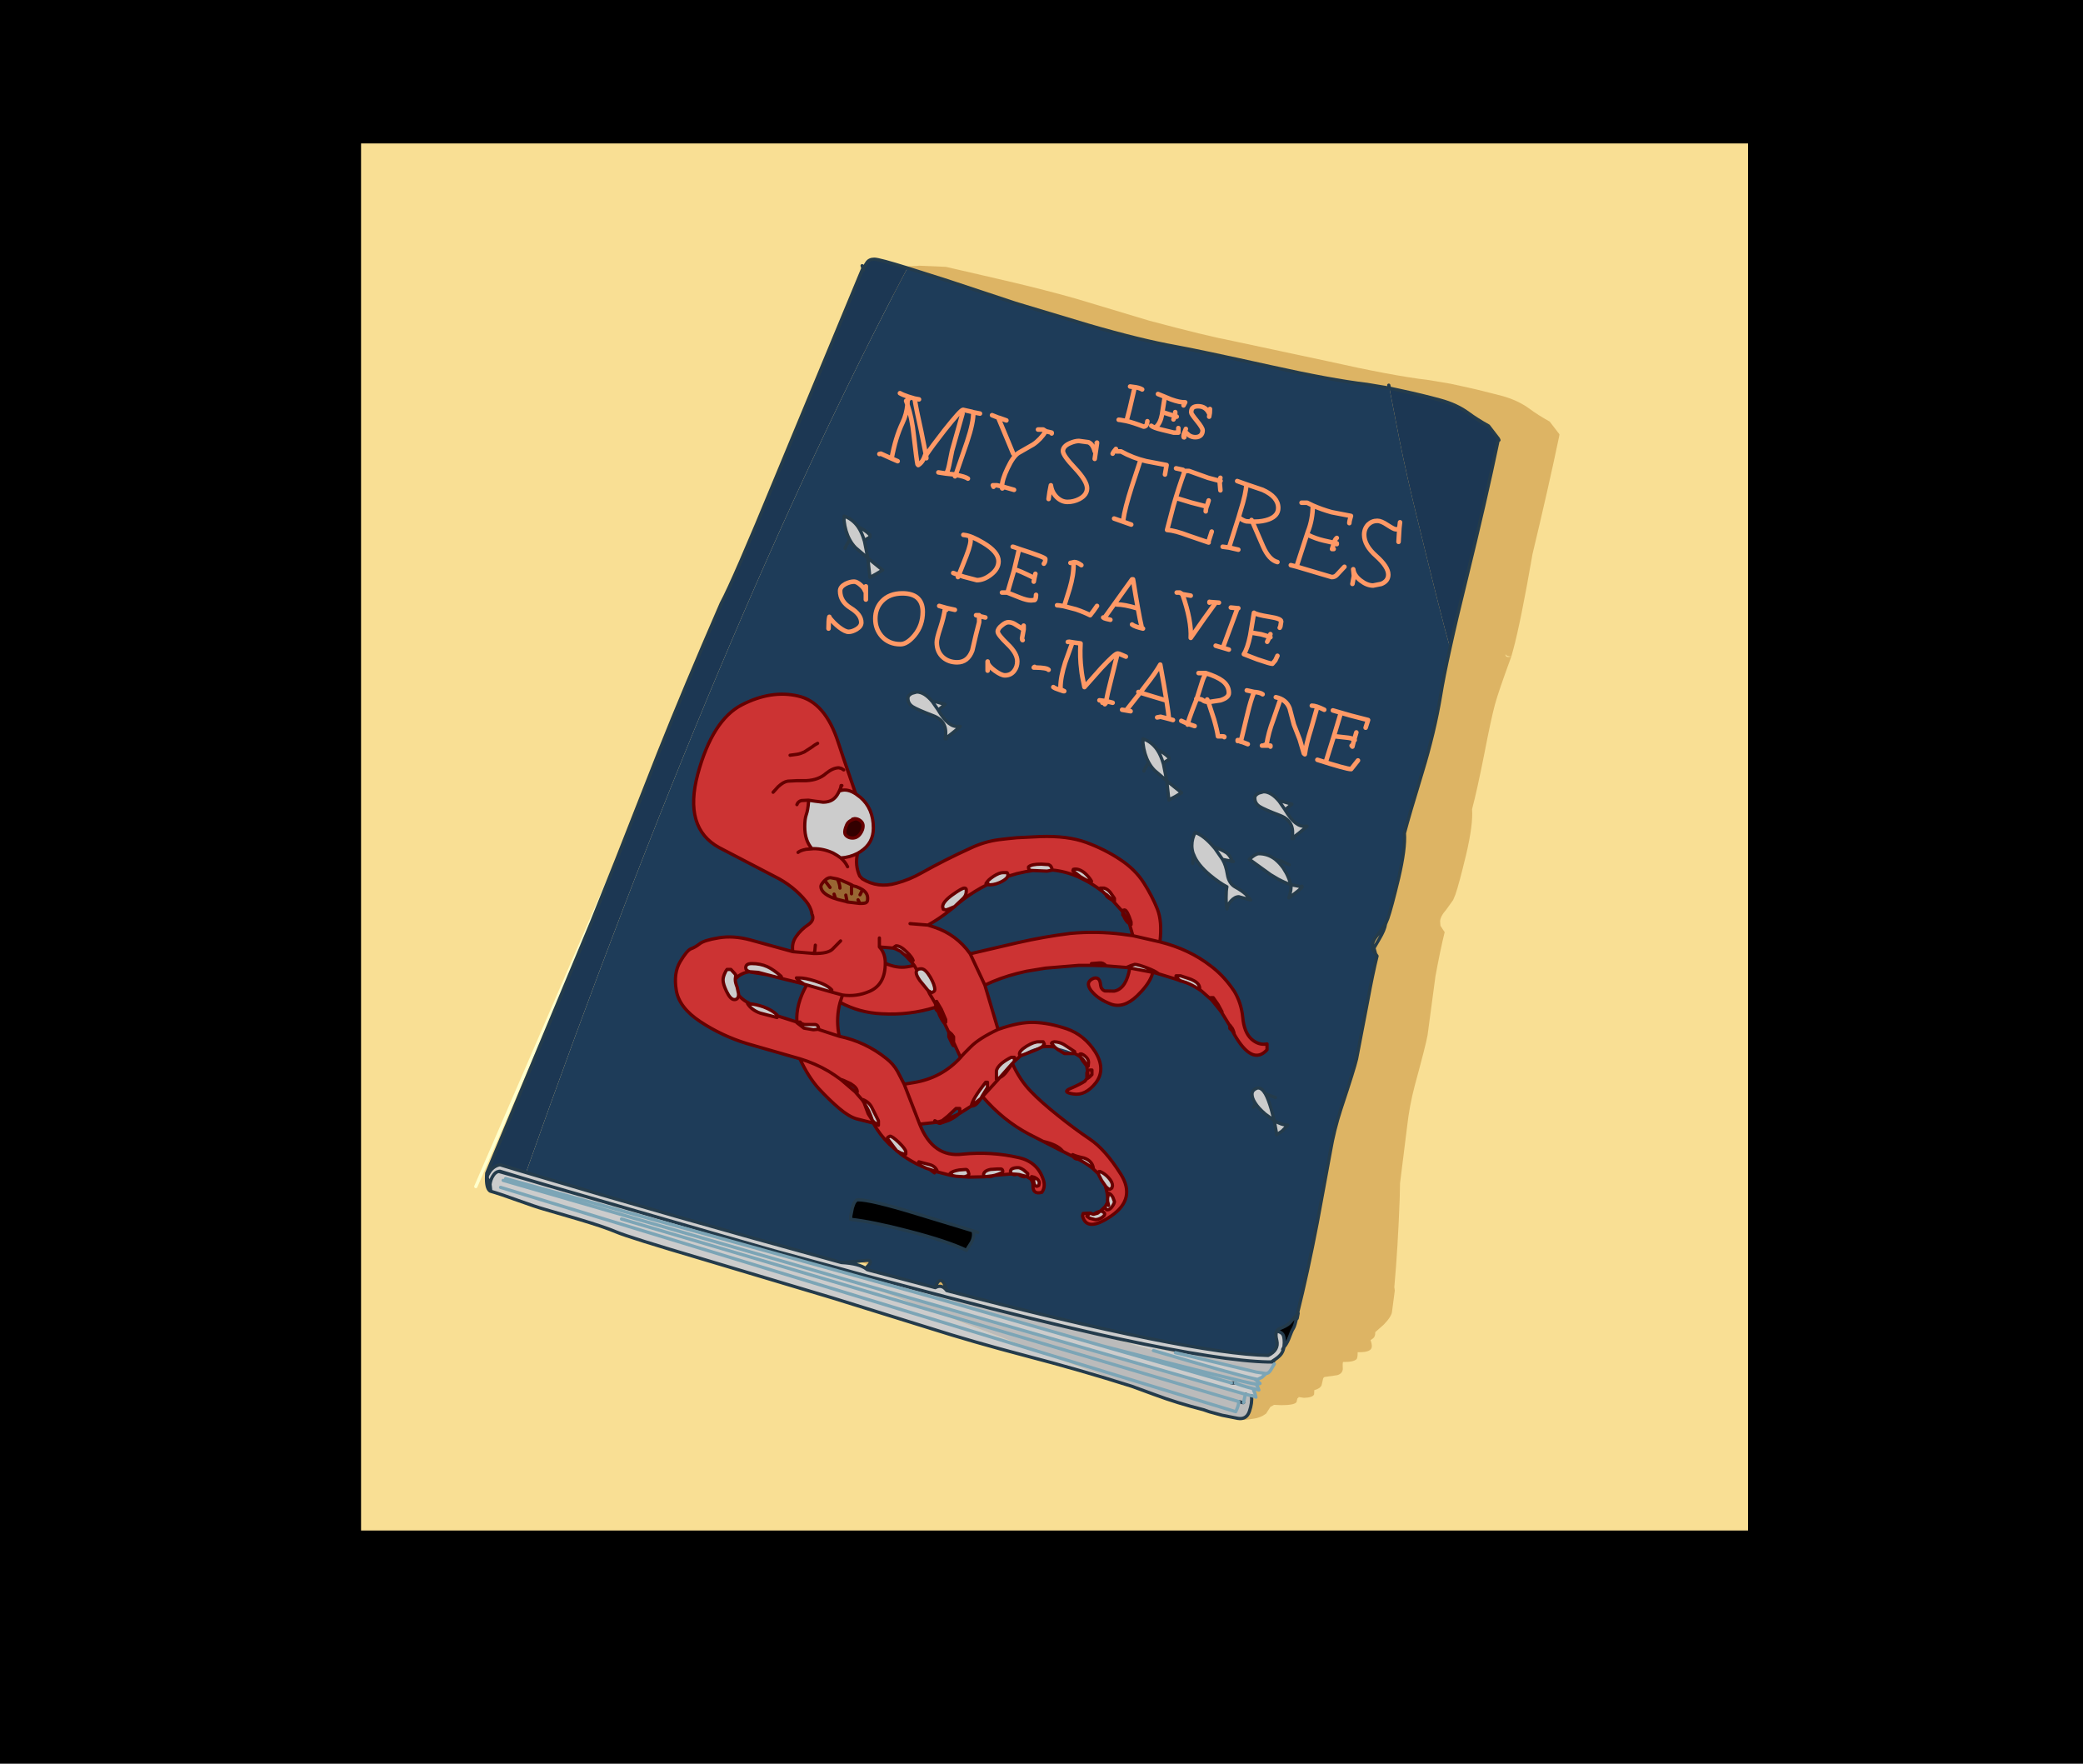 <?xml version="1.0" encoding="UTF-8" standalone="no"?>
<svg xmlns:xlink="http://www.w3.org/1999/xlink" height="540.95px" width="638.95px" xmlns="http://www.w3.org/2000/svg">
  <rect width="100%" height="100%" fill="#808080" stroke="none"/>
  <g transform="matrix(1.0, 0.0, 0.0, 1.0, 111.95, 45.0)">
    <path d="M449.15 453.2 L-21.95 453.2 -21.95 -17.9 449.15 -17.9 449.15 453.2" fill="#f9df94" fill-rule="evenodd" stroke="none"/>
    <path d="M363.4 84.3 L366.4 88.2 366.35 88.65 366.3 88.9 Q363.0 104.7 358.15 124.9 354.5 145.95 352.2 154.35 L351.65 156.35 Q347.65 167.25 346.6 171.15 345.4 175.6 343.3 186.5 341.15 197.35 339.6 203.2 339.95 207.9 337.8 217.05 335.6 226.2 334.5 229.35 L333.8 231.05 331.65 234.05 Q329.8 236.15 329.8 237.65 L329.9 238.95 330.75 240.25 331.2 240.9 Q329.9 246.1 328.3 254.8 L328.3 254.95 325.95 272.5 Q325.5 275.2 322.05 287.85 320.35 294.3 319.65 300.75 L317.5 317.95 317.4 322.7 Q316.85 337.65 315.75 349.8 L315.9 350.8 315.05 357.3 Q314.9 358.85 312.45 361.35 L309.9 363.6 309.9 363.85 Q309.9 364.95 309.25 365.5 L308.45 366.05 Q308.85 367.05 308.85 367.95 308.85 369.75 305.15 369.75 L304.5 369.75 304.5 370.1 Q304.5 371.5 304.15 371.9 303.25 372.8 300.0 372.75 299.85 373.3 299.95 374.95 299.8 376.35 298.25 376.8 L294.75 377.3 Q294.05 377.3 293.9 377.9 L293.45 379.85 Q293.05 380.9 291.2 381.4 L291.15 382.7 Q290.65 383.7 288.0 383.75 L286.4 383.5 286.3 383.75 286.25 383.8 286.05 383.85 285.75 385.05 Q285.15 386.0 281.1 386.0 L278.85 385.9 278.1 386.35 277.8 386.45 276.4 388.6 Q274.65 389.9 272.55 390.15 L269.7 390.55 Q262.6 387.6 252.85 378.7 241.95 368.8 229.55 364.0 217.15 359.15 203.35 354.95 L194.2 352.2 188.75 317.95 185.0 254.95 185.0 317.95 188.4 352.2 184.25 350.95 181.0 317.95 181.0 350.95 164.15 345.75 124.7 333.95 Q101.65 327.15 97.9 325.55 94.15 323.95 86.05 321.55 L75.6 318.5 67.55 315.8 Q61.8 313.75 60.7 313.45 L59.35 313.05 59.1 310.9 59.05 311.9 59.1 312.95 Q57.9 312.1 58.05 308.4 L58.1 307.5 90.25 230.5 97.95 211.3 110.85 178.5 Q118.7 158.8 130.05 132.7 133.7 126.0 146.8 94.2 L150.45 86.25 158.45 66.9 149.75 60.15 149.55 60.0 151.5 60.0 155.25 62.25 Q162.5 66.6 158.75 60.0 L162.0 60.0 162.0 39.45 166.2 37.95 Q169.65 36.65 162.0 39.35 L162.0 36.95 170.1 36.5 178.2 36.85 193.8 40.45 Q207.95 43.7 218.25 46.65 L240.55 53.35 Q257.9 58.0 266.3 59.6 L294.9 65.7 Q315.1 70.25 326.1 71.55 L333.0 72.7 336.9 73.55 341.55 74.6 348.65 76.4 Q353.65 77.75 357.25 80.4 359.8 82.3 363.4 84.3 M351.65 156.35 Q350.2 156.4 349.85 155.65 349.8 156.9 351.65 156.35 M171.5 334.55 L166.9 334.9 Q172.4 335.2 174.6 336.9 L174.7 337.0 174.9 337.1 174.7 336.95 174.65 336.35 175.15 335.8 Q175.75 335.25 175.75 334.75 175.75 334.35 175.4 334.25 L174.5 334.25 171.5 334.55 M207.0 343.5 Q205.7 340.4 204.6 340.4 203.7 340.4 203.35 342.6 205.15 341.45 207.0 343.5 M62.15 306.9 L61.8 306.95 67.6 308.6 62.15 306.9 M174.9 339.1 L164.2 336.15 146.65 331.4 174.8 339.55 174.9 339.1 M256.05 357.0 L262.45 358.8 262.4 358.35 256.05 357.0" fill="#c18935" fill-opacity="0.502" fill-rule="evenodd" stroke="none"/>
    <path d="M34.0 318.95 L146.0 60.0" fill="none" stroke="#ffffcc" stroke-linecap="round" stroke-linejoin="round" stroke-width="1.0"/>
    <path d="M38.35 320.3 Q37.15 319.45 37.3 315.75 L37.35 314.85 37.75 315.2 37.55 315.7 Q37.4 316.3 37.7 316.75 38.3 317.6 38.35 318.25 L38.3 319.25 38.35 320.3 M152.5 37.85 L152.75 37.3 152.8 37.45 152.5 37.85 M154.85 344.65 L154.15 344.45 154.85 344.65" fill="#66cccc" fill-rule="evenodd" stroke="none"/>
    <path d="M276.4 376.3 L275.15 377.45 273.85 378.1 272.85 377.9 Q266.1 376.4 241.85 369.25 L231.5 366.15 231.5 365.7 248.6 369.9 273.4 375.85 276.35 376.3 276.4 376.3 M272.5 380.95 Q272.55 381.55 272.95 382.25 L273.3 383.55 Q272.9 383.25 271.95 383.1 L271.85 383.1 270.2 382.65 270.05 382.65 152.6 348.95 42.4 317.05 152.6 348.95 173.5 356.9 206.8 369.6 235.2 380.2 Q219.25 375.15 202.7 370.85 186.15 366.5 173.0 362.3 L143.4 353.1 103.95 341.3 Q80.9 334.5 77.15 332.9 73.4 331.3 65.3 328.9 L54.85 325.85 Q52.5 325.2 46.8 323.15 41.05 321.1 39.95 320.8 L38.6 320.4 38.35 318.25 Q38.3 317.6 37.7 316.75 37.4 316.3 37.55 315.7 L37.75 315.2 37.8 315.15 38.35 314.25 Q39.55 312.6 41.4 312.25 L49.4 314.65 Q94.5 328.1 143.45 341.5 L146.15 342.25 Q151.65 342.55 153.85 344.25 L153.95 344.35 154.15 344.45 154.85 344.65 174.95 349.95 Q176.95 348.8 178.45 350.85 253.05 370.25 277.05 370.75 280.4 369.1 279.7 366.15 279.2 364.2 279.7 363.3 281.05 363.55 281.55 364.3 282.0 364.95 282.0 366.9 L281.9 368.15 281.5 368.9 279.2 371.95 Q278.65 372.3 278.0 372.75 L277.05 372.75 Q263.0 372.45 231.5 365.7 L225.35 364.35 Q205.15 359.8 178.45 352.85 L154.15 346.45 143.45 343.5 126.45 338.9 125.9 338.75 108.6 333.8 55.95 318.6 48.65 316.45 55.95 318.6 108.6 333.8 125.9 338.75 126.45 338.9 125.95 338.75 125.9 338.75 125.95 338.75 126.45 338.9 154.05 346.9 173.0 352.55 225.95 367.75 265.8 379.2 266.95 379.2 Q268.5 379.95 272.5 380.95 M48.65 316.45 L41.4 314.25 41.05 314.3 48.65 316.45 M38.35 318.25 Q38.55 316.8 39.25 315.7 40.0 314.45 41.05 314.3 40.0 314.45 39.25 315.7 38.55 316.8 38.35 318.25 M78.7 328.9 L173.5 356.9 78.7 328.9 M173.0 352.55 L43.15 316.5 173.0 352.55 M206.8 369.6 L41.6 319.2 206.8 369.6" fill="#cccccc" fill-rule="evenodd" stroke="none"/>
    <path d="M153.95 344.3 L154.85 344.65 154.15 344.45 153.95 344.3 M37.75 315.2 L37.35 314.85 37.8 315.15 37.75 315.2" fill="#99cccc" fill-rule="evenodd" stroke="none"/>
    <path d="M278.45 372.7 L278.95 373.35 277.85 375.2 Q277.25 376.25 276.4 376.3 L276.35 376.3 273.4 375.85 248.6 369.9 231.5 365.7 Q263.0 372.45 277.05 372.75 L278.0 372.75 278.3 372.75 278.45 372.7 M272.85 377.9 L274.4 379.2 274.55 379.35 273.9 379.55 273.3 379.55 273.8 380.3 274.2 381.35 272.5 380.95 Q268.5 379.95 266.95 379.2 L265.8 379.2 225.95 367.75 173.0 352.55 154.05 346.9 154.15 346.45 178.45 352.85 Q205.15 359.8 225.35 364.35 L231.5 366.15 241.85 369.25 Q266.1 376.4 272.85 377.9 M271.95 383.1 Q272.2 385.3 271.3 387.9 270.4 390.5 267.75 390.05 L262.95 389.1 259.1 388.05 257.2 387.4 Q249.15 385.35 242.3 382.8 L235.2 380.2 206.8 369.6 173.5 356.9 266.55 384.45 268.05 384.9 Q268.0 386.2 267.1 388.0 L206.8 369.6 267.1 388.0 Q268.0 386.2 268.05 384.9 L266.55 384.45 173.5 356.9 152.6 348.95 270.05 382.65 270.2 382.65 271.85 383.1 271.95 383.1 M273.3 379.55 Q270.6 379.3 225.95 367.75 270.6 379.3 273.3 379.55 M268.05 384.9 L269.2 385.2 269.5 385.2 269.2 385.2 268.05 384.9 M269.5 385.2 L270.05 382.65 269.5 385.2" fill="#bbbbbb" fill-rule="evenodd" stroke="none"/>
    <path d="M332.85 153.7 Q330.85 162.65 329.95 168.3 328.1 179.5 324.25 192.1 320.4 204.7 318.85 210.55 319.2 215.25 317.05 224.4 314.85 233.55 313.75 236.7 L313.05 238.4 310.9 241.4 Q309.05 243.5 309.05 245.0 L309.15 246.3 310.0 247.6 310.45 248.25 Q309.15 253.45 307.55 262.15 L304.15 279.85 Q303.55 282.55 299.35 295.2 297.25 301.65 296.15 308.1 L292.1 330.05 Q289.15 345.4 286.05 357.8 L285.95 358.2 283.6 360.85 Q282.7 361.7 280.5 362.55 279.95 362.75 279.7 363.3 279.2 364.2 279.7 366.15 280.4 369.1 277.05 370.75 253.05 370.25 178.45 350.85 177.65 347.75 176.55 347.75 175.65 347.75 174.95 349.95 L154.85 344.65 153.95 344.3 153.9 343.7 154.4 343.15 Q155.0 342.6 155.0 342.1 155.0 341.7 154.65 341.6 L153.75 341.6 150.75 341.9 146.15 342.25 143.45 341.5 Q94.5 328.1 49.4 314.65 109.25 145.45 166.4 37.2 L178.7 41.1 199.5 48.0 221.8 54.7 Q237.75 59.35 248.85 61.35 255.3 62.5 277.95 67.5 296.35 71.6 307.35 72.9 L314.25 74.05 317.2 89.25 Q319.6 101.15 322.75 113.9 330.45 145.45 332.85 153.7" fill="#1e3c59" fill-rule="evenodd" stroke="none"/>
    <path d="M347.6 90.0 L347.55 90.25 Q343.75 108.5 337.8 132.7 334.8 144.8 332.85 153.7 330.45 145.45 322.75 113.9 319.6 101.15 317.2 89.25 L314.25 74.05 318.15 74.9 Q324.45 76.25 329.9 77.75 334.9 79.1 338.5 81.75 341.05 83.65 344.65 85.65 L347.65 89.55 347.6 90.0 M37.35 314.85 L69.5 237.85 77.2 218.65 90.1 185.85 Q97.95 166.15 109.3 140.05 112.95 133.35 126.05 101.55 L152.5 37.85 152.9 37.85 152.8 37.45 153.05 37.0 153.95 35.6 Q154.65 34.5 156.25 34.5 157.7 34.5 166.4 37.2 109.25 145.45 49.4 314.65 L41.4 312.25 Q39.55 312.6 38.35 314.25 L37.8 315.15 37.35 314.85" fill="#1c3753" fill-rule="evenodd" stroke="none"/>
    <path d="M285.9 358.6 Q285.3 361.6 284.8 362.4 284.3 363.15 283.65 364.95 283.0 366.75 282.25 367.75 L281.9 368.15 282.0 366.9 Q282.0 364.95 281.55 364.3 281.05 363.55 279.7 363.3 279.95 362.75 280.5 362.55 282.7 361.7 283.6 360.85 L285.95 358.2 285.9 358.6" fill="#000000" fill-rule="evenodd" stroke="none"/>
    <path d="M347.65 89.55 L347.85 90.0 347.6 90.0 347.55 90.25 Q343.75 108.5 337.8 132.7 334.8 144.8 332.85 153.7 330.85 162.65 329.95 168.3 328.1 179.5 324.25 192.1 320.4 204.7 318.85 210.55 319.2 215.25 317.05 224.4 314.85 233.55 313.75 236.7 L313.05 238.4 Q312.8 240.2 311.1 243.05 L309.5 245.8 310.0 247.6 310.45 248.25 Q309.15 253.45 307.55 262.15 L304.15 279.85 Q303.55 282.55 299.35 295.2 297.25 301.65 296.15 308.1 L292.1 330.05 Q289.15 345.4 286.05 357.8 L285.95 358.2 286.25 357.8 285.95 359.35 Q285.8 359.85 285.9 358.6 285.3 361.6 284.8 362.4 284.3 363.15 283.65 364.95 283.0 366.75 282.25 367.75 L281.9 368.15 Q281.7 369.3 281.15 370.15 280.55 371.05 279.2 371.95 L278.45 372.7 278.3 372.75 278.0 372.75 Q278.65 372.3 279.2 371.95 M271.95 383.1 Q272.2 385.3 271.3 387.9 270.4 390.5 267.75 390.05 L262.95 389.1 259.1 388.05 257.2 387.4 Q249.15 385.35 242.3 382.8 L235.2 380.2 Q219.25 375.15 202.7 370.85 186.15 366.5 173.0 362.3 L143.4 353.1 103.95 341.3 Q80.9 334.5 77.15 332.9 73.4 331.3 65.3 328.9 L54.85 325.85 Q52.5 325.2 46.8 323.15 41.05 321.1 39.95 320.8 L38.6 320.4 38.35 320.3 Q37.15 319.45 37.3 315.75 L37.35 314.85 69.5 237.85 77.2 218.65 90.1 185.85 Q97.95 166.15 109.3 140.05 112.95 133.35 126.05 101.55 L152.5 37.85 152.75 37.3 152.5 36.5 M347.6 90.0 L347.65 89.55 344.65 85.65 Q341.05 83.65 338.5 81.75 334.9 79.1 329.9 77.75 324.45 76.25 318.15 74.9 L314.25 74.05 314.05 73.15 M166.4 37.2 L178.7 41.1 199.5 48.0 221.8 54.7 Q237.75 59.35 248.85 61.35 255.3 62.5 277.95 67.5 296.35 71.6 307.35 72.9 L314.25 74.05 M152.5 37.85 L152.8 37.45 152.75 37.3 153.05 37.0 153.95 35.6 Q154.65 34.5 156.25 34.5 157.7 34.5 166.4 37.2 M49.4 314.65 Q94.5 328.1 143.45 341.5 L146.15 342.25 150.75 341.9 153.75 341.6 154.65 341.6 Q155.0 341.7 155.0 342.1 155.0 342.6 154.4 343.15 L153.9 343.7 153.95 344.3 153.85 344.25 153.95 344.35 154.15 344.45 153.95 344.3 153.95 344.35 M154.85 344.65 L174.95 349.95 Q175.65 347.75 176.55 347.75 177.65 347.75 178.45 350.85 253.05 370.25 277.05 370.75 280.4 369.1 279.7 366.15 279.2 364.2 279.7 363.3 279.95 362.75 280.5 362.55 282.7 361.7 283.6 360.85 L285.95 358.2 Q286.1 358.35 286.25 357.8 M153.05 37.0 L152.8 37.45 152.9 37.85 152.5 37.85 M41.05 314.3 L41.4 314.25 48.65 316.45 55.95 318.6 108.6 333.8 125.9 338.75 126.45 338.9 143.45 343.5 154.15 346.45 178.45 352.85 Q205.15 359.8 225.35 364.35 L231.5 365.7 Q263.0 372.45 277.05 372.75 L278.0 372.75 M281.5 368.9 L281.9 368.15 282.0 366.9 Q282.0 364.95 281.55 364.3 281.05 363.55 279.7 363.3 M37.8 315.15 L38.35 314.25 Q39.55 312.6 41.4 312.25 L49.4 314.65 M48.65 316.45 L41.05 314.3 Q40.0 314.45 39.25 315.7 38.55 316.8 38.35 318.25 L38.6 320.4 M38.35 318.25 Q38.3 317.6 37.7 316.75 37.4 316.3 37.55 315.7 L37.75 315.2 37.8 315.15 M38.35 320.3 L38.3 319.25 38.35 318.25 M126.45 338.9 L125.95 338.75 125.9 338.75 M153.9 343.7 L153.75 344.0 153.85 344.25 Q151.65 342.55 146.15 342.25 M154.15 344.45 L154.85 344.65 M126.45 338.9 L154.05 346.9 M270.05 382.65 L270.2 382.65 M310.0 247.6 L309.15 246.3 309.05 245.0 Q309.05 243.5 310.9 241.4 L313.05 238.4 M174.95 349.95 Q176.95 348.8 178.45 350.85 M265.8 379.2 L266.95 379.2 M269.5 385.2 L269.2 385.2 268.05 384.9 M285.9 358.6 L285.95 358.2" fill="none" stroke="#243b4b" stroke-linecap="round" stroke-linejoin="round" stroke-width="1.0"/>
    <path d="M278.95 373.35 L277.85 375.2 Q277.25 376.25 276.4 376.3 L275.15 377.45 273.85 378.1 272.85 377.9 274.4 379.2 274.55 379.35 273.9 379.55 273.3 379.55 273.8 380.3 274.2 381.35 272.5 380.95 Q272.55 381.55 272.95 382.25 L273.3 383.55 Q272.9 383.25 271.95 383.1 L271.85 383.1 270.2 382.65 M173.0 352.55 L225.95 367.75 Q270.6 379.3 273.3 379.55 M42.4 317.05 L152.6 348.95 270.05 382.65 269.5 385.2 M248.6 369.9 L273.4 375.85 276.35 376.3 276.4 376.3 M206.8 369.6 L267.1 388.0 Q268.0 386.2 268.05 384.9 L266.55 384.45 173.5 356.9 78.7 328.9 M266.95 379.2 Q268.5 379.95 272.5 380.95 M225.95 367.75 L265.8 379.2 M272.85 377.9 Q266.1 376.4 241.85 369.25 M41.6 319.2 L206.8 369.6 M43.15 316.5 L173.0 352.55" fill="none" stroke="#7ca5b6" stroke-linecap="round" stroke-linejoin="round" stroke-width="1.0"/>
    <path d="M149.0 329.0 L149.0 328.0 149.5 325.5 Q150.2 323.0 151.25 323.0 155.2 323.0 168.95 327.2 L186.55 332.55 Q187.0 334.25 186.05 336.05 L184.5 338.5 Q178.7 335.7 166.7 332.6 155.55 329.7 149.0 329.0" fill="#000000" fill-rule="evenodd" stroke="none"/>
    <path d="M521.25 165.0 Q516.9 160.4 511.65 156.9 504.5 152.0 496.45 148.5 491.6 156.35 488.85 165.0" fill="none" stroke="#660000" stroke-linecap="round" stroke-linejoin="round" stroke-width="1.0"/>
    <path d="M149.0 329.0 Q155.55 329.7 166.7 332.6 178.7 335.7 184.5 338.5 L186.05 336.05 Q187.0 334.25 186.55 332.55 L168.95 327.2 Q155.2 323.0 151.25 323.0 150.2 323.0 149.5 325.5 L149.0 328.0 149.0 329.0 M188.0 333.0 L186.55 332.55" fill="none" stroke="#243b4b" stroke-linecap="round" stroke-linejoin="round" stroke-width="1.0"/>
    <path d="M258.95 82.8 L259.15 81.7 258.95 81.85 Q257.95 79.6 255.55 79.6 254.4 79.6 253.9 80.1 253.45 80.5 253.45 81.55 253.45 81.95 255.2 84.1 256.95 86.25 256.95 87.0 256.95 87.85 256.5 88.4 255.9 89.1 254.7 89.1 253.65 89.1 252.75 88.5 L251.5 87.35 251.4 87.55 Q251.1 88.2 251.1 88.7 251.1 89.35 251.35 89.1 M259.15 81.7 L259.2 80.45 M243.25 75.85 L245.35 76.7 247.25 77.5 Q250.05 78.5 251.6 78.4 L251.1 79.35 M245.35 76.7 L245.3 77.0 244.6 81.4 248.5 82.65 248.5 82.55 248.55 81.4 M244.6 81.4 L244.5 82.1 Q244.0 84.75 242.75 85.85 M248.5 82.65 L249.0 82.8 M248.0 83.65 L248.5 82.65 M241.2 85.6 Q241.9 86.2 244.4 86.8 L248.1 87.7 249.5 87.7 249.5 86.3 M251.8 86.55 L251.5 87.35 M166.0 77.95 L166.4 79.1 166.45 77.5 166.7 77.5 M164.1 75.6 Q165.05 76.15 166.75 76.7 L168.6 77.25 169.95 77.5 M157.8 94.25 L158.25 94.15 161.55 95.65 Q162.7 89.3 164.9 84.65 166.15 82.05 166.4 79.1 167.8 83.15 168.35 88.6 169.25 96.4 169.5 97.4 L169.65 97.45 169.7 97.65 Q170.7 97.05 171.3 95.85 L171.45 95.55 172.0 94.15 170.6 87.15 Q169.15 80.75 168.6 77.25 M172.2 93.65 L172.0 94.15 172.1 94.65 Q173.8 92.05 177.75 87.0 182.75 80.7 183.45 80.7 L186.15 81.3 186.6 81.45 188.65 81.85 M171.45 95.55 L172.1 94.65 172.2 95.55 M183.3 81.85 L180.1 93.2 179.2 97.65 Q178.75 99.8 178.2 100.25 L180.55 100.5 181.2 100.65 184.7 90.5 Q186.7 84.5 186.6 81.45 M192.35 82.35 L194.25 83.1 194.65 83.2 196.75 83.95 M192.8 104.3 Q192.8 103.85 192.6 103.85 L193.85 103.85 195.4 104.2 Q195.45 102.05 197.1 98.65 198.85 94.9 200.5 93.9 202.1 92.95 204.95 91.35 207.25 89.8 208.85 87.25 L208.05 86.75 206.45 86.75 M194.25 83.1 L198.85 94.15 M234.7 73.55 L236.5 73.8 Q237.8 74.05 238.4 74.45 M208.85 87.25 L209.15 87.35 210.65 87.7 210.65 87.95 M223.85 93.45 Q223.3 91.25 221.95 90.65 L219.0 90.25 Q217.8 90.25 216.2 90.95 214.1 91.9 214.1 93.35 214.1 94.7 217.8 98.6 221.5 102.55 221.5 104.75 221.5 106.8 219.15 108.05 217.4 108.95 215.5 108.95 213.65 108.95 212.15 107.45 210.7 106.0 210.4 103.85 L210.0 105.9 209.7 108.05 M236.05 74.05 L234.6 80.3 233.6 84.15 Q235.6 84.6 238.85 85.85 239.9 85.85 240.0 84.2 M231.2 83.75 L231.7 83.8 233.6 84.15 M223.85 95.75 L224.55 90.95 224.45 90.85 224.55 90.75 224.55 90.95 M230.35 92.7 Q229.6 93.55 229.35 94.15 M230.5 93.45 L231.9 93.45 Q235.6 95.5 239.6 96.45 L245.9 97.65 245.4 100.55 M232.6 114.5 Q233.05 111.05 235.25 104.15 L237.7 96.7 M229.8 114.05 L235.05 115.9 M216.4 127.65 L216.85 127.6 216.9 127.55 217.6 127.4 Q218.5 127.4 219.75 128.35 M217.35 127.9 Q217.45 131.2 216.15 135.6 L214.5 140.85 214.25 140.9 218.1 141.9 Q220.6 142.75 222.45 143.7 L223.5 142.35 224.55 140.85 M198.7 122.7 L198.95 122.75 200.95 123.45 Q208.7 125.95 208.7 126.45 208.7 127.45 208.25 127.9 M200.95 123.45 L200.6 123.6 199.1 129.95 Q199.3 129.8 199.6 129.8 200.3 129.8 205.35 132.3 L205.65 131.0 M205.15 133.4 L205.35 132.3 M195.4 136.75 L197.0 136.75 200.9 138.3 Q203.05 139.15 204.3 139.15 L205.45 139.05 Q205.8 138.8 205.85 137.45 M212.3 140.65 L212.9 140.7 214.25 140.9 M226.45 144.4 Q226.6 144.45 226.75 144.6 L235.3 132.7 235.6 132.7 Q237.35 143.55 238.2 147.1 M226.75 144.6 L227.35 144.8 228.65 145.1 M235.3 146.55 Q236.05 147.2 238.65 147.8 M230.6 140.4 Q232.95 140.4 236.75 141.55 M195.4 104.2 L199.1 105.25 M195.6 104.75 Q195.4 105.0 195.4 104.45 L195.4 104.2 M183.55 119.05 L183.85 119.1 Q185.95 119.3 189.65 121.5 194.35 124.3 194.35 127.15 194.35 129.5 191.95 131.3 189.8 132.95 187.7 132.95 L183.7 131.9 182.15 131.4 181.9 132.0 M181.0 101.1 L181.2 100.65 Q184.05 101.15 184.95 101.8 M175.9 99.9 L178.2 100.25 M182.15 131.4 L180.45 130.75 M169.25 138.2 Q171.1 139.65 171.1 142.65 171.1 146.85 168.55 149.9 166.3 152.6 164.25 152.6 160.7 152.6 158.5 150.15 156.55 147.9 156.55 144.8 156.55 141.6 158.55 139.45 160.85 137.0 164.85 137.0 167.65 137.0 169.25 138.2 M176.15 140.85 L178.45 141.5 180.95 142.05 M178.35 142.05 Q177.9 142.05 177.9 141.8 177.6 144.15 176.45 147.7 175.4 150.85 175.4 152.0 175.4 155.0 177.4 156.7 179.15 158.15 181.65 158.15 184.95 158.15 186.3 154.5 187.5 149.2 188.4 145.85 L188.4 143.95 187.45 143.7 188.4 143.7 188.4 143.95 190.3 144.4 M201.75 151.35 Q201.55 151.35 201.55 150.8 L201.8 149.4 202.05 148.05 202.05 146.9 201.55 147.8 199.3 146.4 Q198.4 145.85 197.35 145.85 196.5 145.85 195.4 146.8 194.1 147.8 194.1 148.75 194.1 149.65 197.1 152.55 200.1 155.4 200.1 157.85 200.1 159.5 199.2 160.7 198.15 162.15 196.3 162.15 195.2 162.15 193.25 160.75 191.2 159.25 191.0 158.15 L191.0 160.7 M199.1 129.95 L197.25 136.25 M182.15 131.4 L184.45 125.6 Q186.1 121.35 185.7 120.2 M191.0 158.15 L191.0 157.9 M215.6 151.9 L216.05 151.85 217.65 152.1 219.5 152.35 Q219.25 156.7 219.75 160.4 219.9 162.15 220.7 165.75 L225.85 159.95 Q230.05 155.45 230.85 155.45 231.3 155.45 232.25 155.9 L233.4 156.4 M229.35 170.55 L227.35 170.05 227.2 170.75 227.1 170.8 226.95 171.0 226.95 170.55 226.7 170.3 226.45 170.45 226.2 170.55 M225.3 169.8 L227.35 170.05 Q227.7 168.0 228.75 163.95 L230.85 155.45 M243.0 175.05 L244.05 174.85 246.6 175.5 Q246.45 172.4 243.95 158.85 242.55 161.35 239.4 165.35 L237.8 167.45 241.9 168.7 245.6 169.8 M233.65 172.7 L237.8 167.45 237.25 167.25 M232.25 172.7 L234.85 173.15 M211.15 165.75 Q211.65 166.15 212.8 166.5 L214.25 167.0 214.5 167.0 213.8 166.65 Q213.35 166.45 213.35 165.9 213.35 162.7 214.8 158.2 L216.9 152.35 M209.7 160.45 Q209.15 159.8 205.65 159.75 L205.15 159.75 205.3 159.6 205.4 159.55 205.65 159.75 M317.05 121.2 L317.3 117.0 Q316.95 117.35 316.2 117.35 315.65 117.35 313.65 116.05 311.75 114.75 310.55 114.75 308.9 114.75 307.7 115.9 306.5 117.2 306.5 119.0 306.5 122.3 310.2 125.55 313.9 128.85 313.9 131.25 313.9 133.25 311.75 134.1 L309.25 134.6 Q307.4 134.6 305.45 133.1 303.35 131.5 303.15 129.6 L303.35 131.65 303.15 132.75 302.9 134.1 M317.3 117.0 L317.5 115.2 M287.3 109.2 L289.0 109.2 290.75 110.05 Q293.45 111.25 296.5 112.1 L302.45 113.25 Q301.95 114.85 301.95 115.45 M297.15 123.4 L296.65 123.4 297.15 121.85 297.25 121.5 294.1 120.8 Q291.55 120.2 289.25 119.05 M297.25 121.5 Q297.5 120.5 298.1 120.0 M297.25 121.5 L298.1 121.65 298.1 121.9 M284.0 128.35 L285.75 128.8 289.25 118.05 Q290.7 114.45 290.75 110.05 M285.75 128.8 L296.55 132.0 Q297.5 132.0 298.05 131.4 L300.25 129.05 300.45 128.85 M267.55 102.55 L270.35 103.55 275.35 105.25 Q280.15 107.4 280.15 110.8 280.15 113.2 277.25 114.3 275.35 115.0 272.95 115.0 L272.2 115.0 275.45 122.5 Q277.3 126.75 279.9 127.4 M272.2 115.0 L270.35 114.9 Q269.35 114.7 268.0 113.65 L265.05 122.95 267.9 123.6 M271.95 114.5 L272.2 115.0 M268.0 113.65 L268.5 111.95 Q270.35 106.05 270.35 103.55 M262.4 101.55 L262.3 101.85 Q262.15 102.05 262.15 102.4 L262.15 102.5 262.45 102.5 M257.9 111.85 Q257.9 111.05 258.35 109.95 L258.8 108.5 M249.0 107.8 L253.45 109.15 257.9 110.3 M262.4 105.4 L262.15 102.5 258.6 101.55 252.75 99.45 251.1 99.45 251.35 99.8 Q249.6 104.55 248.0 110.1 L246.05 117.55 Q248.45 117.7 252.65 119.3 L258.8 121.4 M258.8 120.95 L259.75 118.05 M249.0 136.75 L249.95 136.75 250.75 137.25 251.6 137.4 253.3 137.7 M261.95 139.85 L259.2 139.65 Q259.05 139.7 259.05 139.85 L259.05 139.6 259.2 139.65 M250.75 137.25 Q253.6 145.45 253.3 150.65 L257.35 144.85 260.75 140.15 M265.6 141.35 L267.65 141.55 267.9 141.55 M280.6 147.55 L280.8 147.15 281.05 145.6 Q281.05 144.75 277.5 144.2 273.45 143.55 272.7 142.95 L271.55 149.9 Q270.75 153.85 269.6 155.65 L273.75 157.25 Q277.7 158.6 278.35 158.6 L279.25 157.55 279.9 156.15 M263.1 122.7 L265.05 122.95 M277.75 149.5 L277.45 150.3 277.5 150.35 277.75 150.45 M271.95 149.05 L274.9 149.55 277.45 150.3 277.4 150.55 276.75 151.85 M270.5 166.75 L272.75 167.25 273.35 167.3 Q274.8 167.5 275.35 167.95 M260.95 153.05 L261.25 153.15 263.15 153.7 267.65 141.55 M250.4 176.1 L252.4 177.0 Q252.7 175.65 253.8 172.8 L255.15 169.35 255.0 169.35 255.2 169.2 255.45 168.4 256.6 164.75 Q257.2 162.75 257.65 162.15 M255.7 161.45 L257.9 161.45 Q261.45 162.6 263.0 163.8 265.0 165.3 265.0 167.55 265.0 169.0 262.4 169.8 L259.05 170.3 258.7 170.3 260.45 175.65 Q261.45 179.15 261.65 180.85 L262.85 180.85 Q263.8 180.85 263.6 181.1 M258.7 170.3 Q257.6 170.25 257.1 169.85 256.6 169.35 255.15 169.35 L255.2 169.2 M258.35 169.55 L258.7 170.3 M246.6 175.5 L247.85 175.85 M252.35 177.25 L252.4 177.0 254.5 177.7 M276.05 183.45 L276.55 183.45 Q277.15 179.65 278.6 175.85 L280.6 170.05 M275.15 183.7 L277.75 183.7 277.75 184.0 M270.8 183.25 L269.25 182.65 268.65 182.5 267.95 182.2 267.7 182.3 267.7 182.0 267.95 182.2 268.15 182.0 M268.65 182.5 L270.65 174.2 Q271.7 169.75 272.75 167.25 M263.15 153.7 L265.0 154.25 M290.45 171.45 Q291.75 171.45 294.25 172.7 M294.85 188.3 L297.2 180.8 299.15 174.3 299.3 173.9 M302.65 183.7 L302.9 184.0 303.3 182.35 303.4 182.05 303.45 181.9 Q302.75 181.35 300.8 181.2 L297.2 180.8 M304.1 179.65 L303.45 181.85 303.45 181.9 303.6 182.0 303.4 182.05 M279.4 168.85 Q282.6 169.5 283.65 172.3 L284.95 177.25 286.75 181.85 288.0 186.1 288.3 186.35 Q288.7 183.3 290.2 178.6 L291.95 172.45 M292.15 188.05 Q301.05 190.9 302.5 190.9 L304.6 188.25 M296.9 172.9 L302.45 174.5 307.7 175.85 306.95 178.2 M250.9 99.1 L248.8 98.65 M153.4 136.25 Q153.1 135.35 152.0 134.4 150.85 133.4 150.05 133.4 148.8 133.4 147.4 134.1 145.75 135.0 145.75 136.25 145.75 139.5 149.0 141.5 152.25 143.5 152.25 145.95 152.25 147.1 150.8 148.0 149.45 148.8 148.35 148.8 147.3 148.8 145.45 147.4 143.9 146.2 142.45 144.4 L142.45 144.2 Q142.2 145.1 142.2 147.8 M153.65 138.9 L153.65 134.85 M161.55 95.65 L163.4 96.45" fill="none" stroke="#ff9966" stroke-linecap="round" stroke-linejoin="round" stroke-width="1.4"/>
    <path d="M273.05 293.3 Q272.1 291.85 272.1 290.6 272.1 289.65 272.95 289.1 273.55 288.7 274.0 288.7 275.15 288.7 276.2 290.5 277.1 292.1 278.0 295.2 L278.9 298.7 Q281.2 300.1 283.1 300.1 L281.35 301.9 279.7 303.05 278.9 298.7 276.15 296.7 Q274.05 294.9 273.05 293.3" fill="#cccccc" fill-rule="evenodd" stroke="none"/>
    <path d="M276.2 290.5 L279.3 291.65 M273.05 293.3 Q272.1 291.85 272.1 290.6 272.1 289.65 272.95 289.1 273.55 288.7 274.0 288.7 275.15 288.7 276.2 290.5 277.1 292.1 278.0 295.2 L278.9 298.7 Q281.2 300.1 283.1 300.1 L281.35 301.9 279.7 303.05 278.9 298.7 276.15 296.7 Q274.05 294.9 273.05 293.3 272.95 294.2 272.5 294.6" fill="none" stroke="#243b4b" stroke-linecap="round" stroke-linejoin="round" stroke-width="1.0"/>
    <path d="M240.4 188.85 Q239.05 186.4 238.65 182.95 L238.65 181.6 Q241.3 182.5 243.0 184.95 244.95 185.7 246.6 187.35 L246.6 188.05 Q246.15 188.15 245.2 188.85 L244.85 189.1 244.95 189.45 245.95 194.5 250.5 198.15 248.5 199.35 Q247.05 200.05 246.6 200.4 L245.95 194.5 242.2 191.3 Q241.15 190.25 240.4 188.85 M244.85 189.1 Q244.15 186.65 243.0 184.95 244.15 186.65 244.85 189.1" fill="#cccccc" fill-rule="evenodd" stroke="none"/>
    <path d="M240.4 188.85 Q239.05 186.4 238.65 182.95 L238.65 181.6 Q241.3 182.5 243.0 184.95 244.95 185.7 246.6 187.35 L246.6 188.05 Q246.15 188.15 245.2 188.85 L244.85 189.1 244.95 189.45 245.95 194.5 250.5 198.15 248.5 199.35 Q247.05 200.05 246.6 200.4 L245.95 194.5 242.2 191.3 Q241.15 190.25 240.4 188.85 239.15 190.8 238.95 191.5 M243.0 184.95 Q244.15 186.65 244.85 189.1" fill="none" stroke="#243b4b" stroke-linecap="round" stroke-linejoin="round" stroke-width="1.0"/>
    <path d="M284.35 212.2 Q285.45 206.9 280.65 205.1 275.8 203.25 274.4 202.35 272.95 201.4 272.95 199.75 272.95 198.85 274.2 198.25 L275.65 197.85 Q278.0 197.85 280.45 200.8 L281.4 200.8 282.9 201.25 284.35 201.65 282.25 203.4 282.3 203.5 Q285.5 208.9 288.6 208.4 L288.85 208.6 286.6 210.45 284.35 212.2 M282.25 203.4 L280.45 200.8 282.25 203.4" fill="#cccccc" fill-rule="evenodd" stroke="none"/>
    <path d="M284.35 212.2 L284.6 212.05 Q284.8 211.95 284.8 212.2 L284.35 212.2 Q285.45 206.9 280.65 205.1 275.8 203.25 274.4 202.35 272.95 201.4 272.95 199.75 272.95 198.85 274.2 198.25 L275.65 197.85 Q278.0 197.85 280.45 200.8 L281.4 200.8 282.9 201.25 284.35 201.65 282.25 203.4 282.3 203.5 Q285.5 208.9 288.6 208.4 L289.0 208.4 288.85 208.6 286.6 210.45 284.35 212.2 M280.45 200.8 L282.25 203.4" fill="none" stroke="#243b4b" stroke-linecap="round" stroke-linejoin="round" stroke-width="1.0"/>
    <path d="M279.25 218.6 Q280.55 219.65 281.7 221.25 L282.65 222.85 Q283.5 224.5 283.95 226.2 L284.0 226.35 287.3 227.0 287.4 226.8 287.5 226.95 Q287.6 227.35 283.4 230.4 284.3 227.7 284.0 226.35 L283.6 226.2 Q282.05 225.7 280.1 224.65 L277.75 223.25 271.25 218.55 272.4 217.65 Q273.55 216.85 274.2 216.85 276.95 216.85 279.2 218.55 L279.25 218.6" fill="#cccccc" fill-rule="evenodd" stroke="none"/>
    <path d="M279.25 218.6 Q280.55 219.65 281.7 221.25 L282.65 222.85 Q283.5 224.5 283.95 226.2 L284.0 226.35 287.3 227.0 287.4 226.8 287.5 226.95 Q287.6 227.35 283.4 230.4 284.3 227.7 284.0 226.35 L283.6 226.2 Q282.05 225.7 280.1 224.65 L277.75 223.25 271.25 218.55 272.4 217.65 Q273.55 216.85 274.2 216.85 276.95 216.85 279.2 218.55 L279.25 218.6 281.15 219.15 283.5 220.25" fill="none" stroke="#243b4b" stroke-linecap="round" stroke-linejoin="round" stroke-width="1.0"/>
    <path d="M266.0 219.2 L264.3 218.85 263.05 218.6 Q264.1 220.35 264.55 223.2 265.0 226.0 267.0 227.1 268.95 228.15 270.2 229.3 L271.7 231.05 268.05 230.05 Q266.85 230.05 265.65 231.35 264.55 232.6 264.45 233.8 264.15 232.6 264.15 230.35 264.15 228.05 264.4 227.0 262.15 225.85 259.25 223.45 255.35 220.2 254.2 217.1 L254.05 216.8 Q253.65 215.55 253.65 214.4 253.65 212.15 254.7 210.3 L254.75 210.3 254.85 210.4 Q257.45 211.4 260.3 214.75 262.65 215.5 264.35 216.6 265.6 217.65 266.0 219.2 M263.05 218.6 L260.8 215.35 260.3 214.75 260.8 215.35 263.05 218.6" fill="#cccccc" fill-rule="evenodd" stroke="none"/>
    <path d="M266.0 219.2 L264.3 218.85 263.05 218.6 Q264.1 220.35 264.55 223.2 265.0 226.0 267.0 227.1 268.95 228.15 270.2 229.3 L271.7 231.05 268.05 230.05 Q266.85 230.05 265.65 231.35 264.55 232.6 264.45 233.8 264.15 232.6 264.15 230.35 264.15 228.05 264.4 227.0 262.15 225.85 259.25 223.45 255.35 220.2 254.2 217.1 253.95 218.2 253.95 219.85 M266.0 219.2 L266.4 219.25 266.0 219.25 266.0 219.2 Q265.6 217.65 264.35 216.6 262.65 215.5 260.3 214.75 L260.8 215.35 263.05 218.6 M254.2 217.1 L254.05 216.8 Q253.65 215.55 253.65 214.4 253.65 212.15 254.7 210.3 L254.75 210.3 254.85 210.4 Q257.45 211.4 260.3 214.75" fill="none" stroke="#243b4b" stroke-linecap="round" stroke-linejoin="round" stroke-width="1.0"/>
    <path d="M148.7 120.55 Q147.35 118.1 146.95 114.65 L146.95 113.3 Q149.6 114.2 151.3 116.65 153.25 117.4 154.9 119.05 L154.9 119.75 153.5 120.55 153.15 120.8 153.25 121.15 154.25 126.2 158.8 129.85 156.8 131.05 154.9 132.1 154.25 126.2 150.5 123.0 Q149.45 121.95 148.7 120.55 M153.15 120.8 Q152.45 118.35 151.3 116.65 152.45 118.35 153.15 120.8" fill="#cccccc" fill-rule="evenodd" stroke="none"/>
    <path d="M148.7 120.55 Q147.45 122.5 147.25 123.2 M148.7 120.55 Q147.35 118.1 146.95 114.65 L146.95 113.3 Q149.6 114.2 151.3 116.65 153.25 117.4 154.9 119.05 L154.9 119.75 153.5 120.55 153.15 120.8 153.25 121.15 154.25 126.2 158.8 129.85 156.8 131.05 154.9 132.1 154.25 126.2 150.5 123.0 Q149.45 121.95 148.7 120.55 M151.3 116.65 Q152.45 118.35 153.15 120.8" fill="none" stroke="#243b4b" stroke-linecap="round" stroke-linejoin="round" stroke-width="1.0"/>
    <path d="M182.2 177.8 L182.45 178.0 180.2 179.85 177.95 181.6 Q179.05 176.3 174.25 174.5 169.4 172.65 168.0 171.75 166.55 170.8 166.55 169.15 166.55 168.25 167.8 167.65 L169.25 167.25 Q171.6 167.25 174.05 170.2 L175.0 170.2 176.5 170.65 177.95 171.05 175.85 172.8 175.9 172.9 Q179.1 178.3 182.2 177.8 M174.05 170.2 L175.85 172.8 174.05 170.2" fill="#cccccc" fill-rule="evenodd" stroke="none"/>
    <path d="M182.45 178.0 L182.6 177.8 182.2 177.8 Q179.1 178.3 175.9 172.9 L175.85 172.8 174.05 170.2 Q171.6 167.25 169.25 167.25 L167.8 167.65 Q166.55 168.25 166.55 169.15 166.55 170.8 168.0 171.75 169.4 172.65 174.25 174.5 179.05 176.3 177.95 181.6 L180.2 179.85 182.45 178.0 M177.95 181.6 L178.2 181.45 Q178.4 181.35 178.4 181.6 L177.95 181.6 M174.05 170.2 L175.0 170.2 176.5 170.65 177.95 171.05 175.85 172.8" fill="none" stroke="#243b4b" stroke-linecap="round" stroke-linejoin="round" stroke-width="1.0"/>
    <path d="M138.85 183.0 Q138.1 183.35 137.0 184.2 L134.75 185.65 Q133.55 186.2 132.6 186.35 L130.4 186.65 132.6 186.35 Q133.55 186.2 134.75 185.65 L137.0 184.2 Q138.1 183.35 138.85 183.0 M146.85 191.15 L146.15 190.7 145.35 190.5 Q143.55 190.5 141.4 192.25 139.15 194.25 135.4 194.45 L132.6 194.45 129.7 194.6 Q128.35 194.8 126.75 196.3 L125.2 198.0 126.75 196.3 Q128.35 194.8 129.7 194.6 L132.6 194.45 135.4 194.45 Q139.15 194.25 141.4 192.25 143.55 190.5 145.35 190.5 L146.15 190.7 146.85 191.15 M145.9 196.7 L145.6 197.4 Q144.9 199.0 144.1 199.75 142.8 201.05 140.5 201.05 L138.1 200.75 136.1 200.45 136.05 201.05 Q135.9 203.4 135.35 204.95 134.9 206.25 134.9 208.55 134.9 212.85 137.15 215.35 L137.6 215.3 Q140.7 215.3 143.6 216.65 144.9 217.35 145.95 218.15 148.65 218.0 151.1 216.75 150.25 220.35 151.75 223.7 L152.55 224.55 Q157.35 227.55 163.05 225.9 167.1 224.8 170.7 222.75 177.95 218.7 185.65 215.2 189.95 213.15 194.45 212.55 L197.0 212.25 200.0 211.95 207.1 211.6 Q215.5 211.3 221.25 213.4 226.95 215.5 231.6 218.6 236.25 221.65 238.9 225.8 241.5 229.9 243.05 233.8 244.6 237.7 243.85 243.9 L235.55 242.0 243.85 243.9 Q252.85 246.15 259.4 251.25 L260.3 251.95 Q263.75 254.75 266.45 258.75 L266.6 258.95 Q268.8 262.55 269.25 267.0 269.65 271.6 271.9 273.7 274.15 275.7 276.7 275.2 L276.7 277.0 Q272.2 281.95 266.65 272.25 266.55 271.4 266.05 270.45 L265.3 269.45 265.25 269.55 262.85 265.65 262.8 265.6 262.9 265.6 262.9 265.35 261.65 263.05 260.2 261.0 259.4 261.0 259.65 261.65 256.6 258.95 256.0 258.55 256.05 258.45 256.05 258.3 Q256.1 256.65 253.95 255.65 253.5 255.35 250.15 254.3 L248.8 254.3 248.8 254.7 248.5 255.25 243.45 253.7 243.35 253.6 243.3 253.6 243.2 253.5 Q242.4 252.85 240.1 251.95 237.15 250.8 236.15 250.8 L235.0 251.15 233.6 251.75 227.35 251.25 Q226.4 250.2 225.3 250.35 L222.85 250.55 222.9 251.1 219.0 251.1 208.75 251.95 202.95 252.9 200.0 253.6 Q194.9 254.9 190.15 257.15 L194.2 270.75 Q200.85 268.4 205.35 268.6 209.85 268.75 215.25 270.55 220.7 272.45 224.05 277.7 227.3 283.0 224.2 287.1 221.0 291.15 217.3 290.55 213.65 290.0 216.45 288.85 219.25 287.65 220.8 286.65 L221.5 285.75 221.6 285.8 221.55 285.6 Q221.8 284.95 221.7 283.95 L221.4 282.0 221.85 282.0 221.95 280.8 Q221.95 279.8 220.85 278.9 219.8 278.05 219.3 278.3 L219.45 279.2 Q218.7 278.6 217.75 278.15 L217.7 278.1 217.7 277.55 214.35 275.35 Q212.9 274.55 211.45 274.55 L210.85 274.7 210.6 275.0 211.55 276.15 Q209.55 275.85 207.7 276.1 L208.4 275.25 208.05 274.55 206.7 274.55 Q205.25 274.5 202.95 275.9 200.5 277.4 200.8 278.5 L201.05 278.6 201.2 278.75 199.25 280.5 199.2 280.5 199.2 279.3 198.25 279.3 Q196.6 280.1 195.25 281.2 193.75 282.55 193.7 283.6 L193.7 286.0 194.05 286.3 194.7 285.55 Q195.9 284.95 196.85 283.65 L198.6 281.2 Q200.85 286.25 204.25 289.75 207.3 292.95 212.5 297.1 217.6 301.2 222.35 304.4 227.1 307.6 231.85 315.15 236.55 322.65 229.0 327.9 221.4 333.15 220.1 327.95 L220.3 327.2 222.5 327.1 Q221.8 327.5 221.45 328.05 L222.3 328.65 224.0 329.1 Q224.95 329.1 225.95 328.5 226.9 327.9 226.9 327.4 226.9 327.0 226.35 326.7 225.9 326.45 225.7 326.45 L225.65 326.45 226.95 325.2 227.2 325.75 227.65 326.1 Q228.55 326.1 229.3 324.95 229.9 324.05 229.9 323.55 L229.4 322.2 Q228.8 321.2 228.1 321.0 L227.8 322.5 Q227.8 321.1 227.2 319.1 L227.35 319.05 227.9 319.55 228.0 319.65 228.0 319.7 228.5 319.8 229.1 319.4 229.3 318.7 Q229.3 317.55 228.1 316.25 227.05 315.05 225.55 314.35 L225.15 314.35 225.1 314.75 224.9 314.95 223.2 313.35 223.4 313.15 Q223.0 311.05 220.6 310.2 217.85 309.6 217.1 309.15 L216.9 309.6 213.95 308.1 213.95 308.05 213.95 308.0 213.9 307.95 213.8 308.05 208.05 305.1 203.65 302.85 Q195.7 298.65 189.45 291.35 L189.25 291.3 190.95 288.55 190.95 286.95 190.4 286.95 Q186.3 292.15 186.0 294.25 L182.6 296.4 182.45 296.2 182.45 295.0 181.3 295.0 178.85 297.3 177.05 298.75 175.7 299.15 175.65 299.15 175.65 299.2 170.15 299.8 Q174.25 310.2 183.4 309.0 192.1 308.15 200.45 310.05 206.35 311.35 208.1 316.9 208.8 319.0 207.65 320.7 204.85 321.5 204.9 318.65 L205.4 318.35 Q205.65 318.85 206.05 318.85 L206.35 318.8 206.7 318.6 206.85 317.85 Q206.85 317.15 206.1 316.55 L205.35 316.1 204.5 315.9 204.15 316.55 202.95 315.85 Q203.3 315.6 203.3 314.95 L202.1 313.9 Q201.0 313.15 200.4 313.15 198.0 313.15 198.0 314.35 L198.0 314.4 198.0 315.1 193.2 315.5 Q195.65 314.75 195.65 314.35 195.65 313.65 195.1 313.55 L193.95 313.55 191.85 313.7 Q189.75 314.15 189.75 315.4 L189.9 315.75 190.0 315.9 190.0 315.95 185.25 316.05 185.25 315.1 185.05 314.35 Q184.75 313.7 184.35 313.7 L182.3 313.85 Q180.2 314.2 179.5 314.9 L179.45 315.45 175.55 314.45 175.6 314.35 Q175.0 312.6 172.95 312.15 L169.9 311.35 169.55 312.15 Q167.25 311.0 165.15 309.55 L165.45 309.0 165.9 309.0 165.9 308.2 Q165.7 307.3 163.75 305.4 161.75 303.5 161.05 303.5 L160.65 303.7 Q160.25 303.9 160.25 304.2 L161.25 305.55 160.9 306.0 Q157.9 303.05 155.9 299.45 L156.15 299.2 157.5 300.15 157.5 298.75 155.55 294.85 Q154.7 293.05 152.8 292.3 L152.6 292.45 150.25 289.75 151.0 289.95 Q151.1 288.7 149.0 287.4 146.55 286.2 145.95 286.1 L150.2 289.75 150.25 289.75 152.6 292.45 153.1 293.25 154.35 296.6 155.65 298.65 155.45 299.35 150.7 298.15 Q148.4 297.45 145.45 294.95 142.45 292.4 139.2 288.9 136.0 285.35 133.4 279.75 L117.2 275.1 Q109.5 272.75 102.85 268.35 96.35 264.05 95.5 258.75 94.6 253.45 96.7 249.95 98.8 246.45 100.05 246.0 101.3 245.55 102.65 244.5 104.0 243.4 108.55 242.65 113.0 241.9 118.2 243.3 L131.25 246.9 Q130.8 244.25 132.3 242.2 133.75 240.1 135.95 238.65 138.1 237.15 137.05 235.25 L137.05 234.9 Q136.6 233.05 135.35 231.5 131.4 226.65 125.6 223.8 L108.7 215.0 Q97.65 209.0 102.1 192.4 106.6 175.85 115.6 171.2 124.65 166.55 132.9 168.5 141.15 170.35 145.15 182.65 L146.9 187.9 150.55 198.5 Q148.0 196.85 145.95 197.5 L145.95 196.65 Q146.05 196.1 146.3 195.95 L146.05 195.95 145.9 196.7 M138.15 244.9 L138.0 246.55 137.75 247.45 131.25 246.9 137.75 247.45 138.0 246.55 138.15 244.9 M148.05 220.85 Q147.3 219.3 145.95 218.15 147.3 219.3 148.05 220.85 M137.15 215.35 L135.3 215.5 Q133.55 215.85 132.85 216.45 133.55 215.85 135.3 215.5 L137.15 215.35 M136.1 200.45 L135.75 200.45 133.9 200.55 Q132.85 200.8 132.5 201.8 132.85 200.8 133.9 200.55 L135.75 200.45 136.1 200.45 M149.7 226.7 L149.25 226.4 Q148.35 225.95 146.2 225.05 L144.9 224.6 142.8 224.2 Q141.9 224.2 141.05 225.05 L140.75 225.35 Q139.85 226.4 139.85 226.85 139.85 228.95 143.55 230.4 L144.35 230.65 145.1 230.9 147.9 231.6 147.8 231.6 147.9 231.65 151.75 232.1 152.1 232.1 Q153.55 232.1 153.85 231.75 154.2 231.55 154.2 230.5 154.2 228.95 152.65 227.9 151.85 227.4 150.7 226.95 L149.7 226.7 M145.9 243.6 L143.4 246.15 Q142.0 247.5 137.75 247.45 142.0 247.5 143.4 246.15 L145.9 243.6 M113.75 254.1 L113.7 254.0 113.45 253.65 112.25 252.35 111.05 252.35 Q110.7 252.75 110.3 253.7 109.85 254.75 109.85 255.6 109.85 256.85 110.9 259.05 112.1 261.6 113.3 261.6 114.5 261.6 114.6 260.2 115.6 261.45 117.15 262.35 L117.35 262.8 Q118.55 264.8 121.25 265.75 L126.4 267.1 126.55 266.6 132.35 268.45 132.35 268.5 132.45 268.65 134.65 270.35 137.55 270.85 139.0 270.7 139.1 270.75 139.15 270.4 Q139.0 269.35 138.15 269.25 L134.8 269.25 133.85 268.95 133.5 268.5 132.55 268.5 132.5 268.5 Q132.1 263.15 135.5 257.1 L143.0 259.25 143.2 258.65 Q141.8 257.05 138.05 255.9 135.05 254.95 133.15 254.95 L132.35 254.95 133.15 255.85 133.0 256.4 127.9 255.15 127.65 254.45 Q125.35 252.4 123.4 251.5 121.3 250.55 118.65 250.55 116.8 250.55 116.8 251.85 116.8 252.65 117.95 253.05 116.2 253.25 114.6 254.35 L114.0 254.9 113.75 254.1 M159.6 250.45 Q159.6 257.05 154.7 259.1 150.75 260.8 146.5 260.2 L143.0 259.25 146.5 260.2 Q150.75 260.8 154.7 259.1 159.6 257.05 159.6 250.45 163.1 252.05 166.3 251.55 L168.5 251.15 167.65 250.05 168.15 249.6 Q167.85 248.6 166.2 247.0 164.3 245.1 162.9 245.1 L162.05 245.7 162.0 245.8 157.8 245.45 Q159.65 247.45 159.6 250.45 M157.8 242.7 L157.8 245.45 157.8 242.7 M145.5 272.85 L139.1 270.75 145.5 272.85 Q153.55 274.55 159.9 279.65 162.05 281.3 163.35 283.6 L165.4 287.55 170.15 299.8 165.4 287.55 168.4 287.05 Q176.95 285.65 182.7 279.35 L180.55 274.7 180.55 273.0 179.95 272.2 179.1 271.45 179.0 271.45 177.75 268.8 177.95 268.7 178.15 268.5 178.15 267.75 176.8 264.6 175.35 262.15 174.8 262.5 173.2 259.8 174.8 262.5 175.15 263.25 175.0 263.75 175.0 263.95 Q167.0 266.45 158.5 265.95 151.7 265.65 145.75 262.45 L145.45 263.65 Q144.5 268.3 145.5 272.85 M146.5 260.2 L145.75 262.45 146.5 260.2 M133.4 279.75 Q138.1 281.15 142.25 283.6 144.05 284.7 145.95 286.1 144.05 284.7 142.25 283.6 138.1 281.15 133.4 279.75 M241.65 253.25 Q241.1 255.85 238.3 258.95 L236.85 260.45 Q232.65 264.45 228.75 262.95 224.85 261.45 222.85 258.95 L222.75 258.85 Q220.75 256.2 223.55 255.05 225.45 254.55 225.65 257.15 225.8 258.5 226.95 258.95 L229.8 259.0 230.05 258.95 Q233.55 258.1 234.6 251.95 L234.6 251.9 241.65 253.25 M185.65 247.55 L197.0 244.9 200.0 244.2 200.45 244.1 Q208.35 242.3 216.35 241.3 224.35 240.55 232.25 241.55 L235.55 242.0 234.5 238.35 235.0 238.6 235.0 237.8 Q233.8 234.1 233.0 234.1 L232.6 234.2 232.45 234.25 232.45 234.4 232.2 234.4 229.3 231.15 229.9 231.35 229.9 230.55 228.65 228.75 Q227.75 227.65 226.7 227.4 L225.55 227.4 225.55 227.8 225.5 227.9 Q223.4 226.3 221.0 225.05 L220.9 225.0 218.8 223.95 Q214.9 222.25 210.8 221.85 210.65 220.55 209.7 220.2 L207.45 220.05 Q204.4 220.05 203.55 220.9 203.45 222.0 204.65 222.0 L204.65 222.05 202.75 222.35 200.0 222.95 197.15 223.8 197.25 223.25 197.0 222.7 196.85 222.65 195.75 222.65 Q194.55 222.65 192.8 223.8 191.1 224.9 190.5 226.0 L190.75 226.2 190.8 226.2 190.85 226.35 Q187.05 228.25 183.7 230.75 L183.5 230.55 Q184.45 229.65 184.45 228.35 L184.45 227.8 Q184.35 227.4 183.85 227.4 183.1 227.4 180.3 229.4 177.2 231.6 177.2 233.15 L177.4 233.9 178.25 234.1 179.15 233.8 179.4 234.25 Q176.2 236.8 172.7 238.75 L174.7 239.4 Q181.45 241.65 185.65 247.55 L190.15 257.15 185.65 247.55 M217.3 221.65 L217.15 222.1 219.45 223.9 221.1 224.85 Q222.2 225.4 222.85 225.4 L222.85 225.25 Q222.05 223.9 220.75 222.75 218.85 221.25 217.3 221.65 M169.35 252.6 L168.5 251.15 169.35 252.6 Q168.55 253.4 170.25 255.8 L172.75 258.85 173.2 259.8 173.8 259.45 Q174.8 259.15 174.8 258.55 174.8 257.1 173.4 254.7 171.9 252.15 170.65 252.15 169.65 252.15 169.35 252.6 M194.2 270.75 Q188.45 273.45 185.85 276.05 183.3 278.55 182.7 279.35 183.3 278.55 185.85 276.05 188.45 273.45 194.2 270.75 M167.2 238.3 L172.7 238.75 167.2 238.3 M189.45 291.35 L194.05 286.3 189.45 291.35 M222.4 283.2 L223.0 283.2 223.0 284.6 222.25 285.35 221.6 285.8 222.25 285.35 223.0 284.6 223.0 283.2 222.4 283.2 M208.05 305.1 Q212.35 306.1 213.9 307.95 212.35 306.1 208.05 305.1 M175.65 299.15 L175.55 299.1 174.8 298.75 175.55 299.1 175.65 299.15" fill="#cc3333" fill-rule="evenodd" stroke="none"/>
    <path d="M145.9 196.7 L145.95 196.65 145.95 197.5 Q148.0 196.85 150.55 198.5 L151.95 199.55 Q155.95 202.95 155.95 209.0 155.95 213.65 152.0 216.2 L151.1 216.75 Q148.65 218.0 145.95 218.15 144.9 217.35 143.6 216.65 140.7 215.3 137.6 215.3 L137.15 215.35 Q134.9 212.85 134.9 208.55 134.9 206.25 135.35 204.95 135.9 203.4 136.05 201.05 L136.1 200.45 138.1 200.75 140.5 201.05 Q142.8 201.05 144.1 199.75 144.9 199.0 145.6 197.4 L145.9 196.7 M147.2 210.5 Q147.25 211.15 148.05 211.65 148.7 212.05 149.55 212.05 151.05 212.05 152.0 210.65 152.8 209.5 152.8 208.3 152.8 207.4 152.0 206.75 151.2 206.1 150.2 206.1 L149.55 206.25 150.45 206.15 Q148.3 206.65 147.75 208.05 147.05 209.7 147.2 210.5 M114.6 260.2 Q114.5 261.6 113.3 261.6 112.1 261.6 110.9 259.05 109.85 256.85 109.85 255.6 109.85 254.75 110.3 253.7 110.7 252.75 111.05 252.35 L112.25 252.35 113.45 253.65 113.7 254.0 113.75 254.1 113.6 255.2 113.6 255.6 Q113.6 256.35 114.15 257.75 L114.6 259.8 114.6 260.2 M117.95 253.05 Q116.8 252.65 116.8 251.85 116.8 250.55 118.65 250.55 121.3 250.55 123.4 251.5 125.35 252.4 127.65 254.45 L127.9 255.15 123.25 253.95 120.65 253.25 117.95 253.05 M133.0 256.4 L133.15 255.85 132.35 254.95 133.15 254.95 Q135.05 254.95 138.05 255.9 141.8 257.05 143.2 258.65 L143.0 259.25 135.5 257.1 135.1 257.0 134.65 256.85 133.0 256.4 M134.65 256.85 L133.15 255.85 134.65 256.85 M133.85 268.95 L134.8 269.25 138.15 269.25 Q139.0 269.35 139.15 270.4 L139.05 270.55 139.0 270.65 139.0 270.7 137.55 270.85 134.65 270.35 132.45 268.65 132.55 268.5 133.85 268.95 M117.55 262.75 L117.6 262.65 117.65 262.6 117.55 262.75 117.65 262.6 118.1 262.9 Q120.0 263.05 122.3 263.85 125.05 264.9 126.4 266.3 L126.4 266.5 126.55 266.6 126.4 267.1 121.25 265.75 Q118.55 264.8 117.35 262.8 L117.55 262.75 M117.55 262.55 L117.35 262.8 117.15 262.35 117.55 262.55 M126.4 266.5 L126.4 267.1 126.4 266.5 M152.8 292.3 Q154.7 293.05 155.55 294.85 L157.5 298.75 157.5 300.15 156.15 299.2 155.9 299.45 155.65 298.65 156.15 299.2 155.65 298.65 155.9 299.45 155.45 299.35 155.65 298.65 Q154.65 295.6 153.1 293.25 L152.8 292.3 M161.25 305.55 L160.25 304.2 Q160.25 303.9 160.65 303.7 L161.05 303.5 Q161.75 303.5 163.75 305.4 165.7 307.3 165.9 308.2 L165.9 309.0 165.45 309.0 164.3 308.65 164.2 308.85 164.15 308.8 164.3 308.65 163.35 308.1 163.1 308.0 163.05 307.95 163.05 307.9 161.15 306.2 160.9 306.0 161.25 305.7 162.3 306.95 161.3 305.6 161.25 305.55 M169.9 311.35 L172.95 312.15 Q175.0 312.6 175.6 314.35 L175.45 314.45 174.45 314.1 173.2 313.65 173.15 313.65 172.25 313.35 172.0 313.25 171.65 313.1 171.4 312.95 170.6 312.6 169.65 312.2 169.9 311.8 169.9 311.35 M179.45 315.45 L179.5 314.9 Q180.2 314.2 182.3 313.85 L184.35 313.7 Q184.75 313.7 185.05 314.35 L185.25 315.1 185.25 316.05 184.65 316.0 181.35 315.8 180.55 315.65 180.3 315.6 179.45 315.45 M190.0 315.9 L189.9 315.75 189.75 315.4 Q189.75 314.15 191.85 313.7 L193.95 313.55 195.1 313.55 Q195.65 313.65 195.65 314.35 195.65 314.75 193.2 315.5 L192.45 315.65 190.45 315.9 190.0 315.9 M198.0 315.1 L198.0 314.4 198.0 314.35 Q198.0 313.15 200.4 313.15 201.0 313.15 202.1 313.9 L203.3 314.95 Q203.3 315.6 202.95 315.85 L201.0 315.35 200.65 315.25 200.6 315.25 199.55 315.15 198.45 315.1 198.25 314.9 198.0 314.4 198.25 314.9 198.3 315.1 198.0 315.1 M205.35 316.1 L206.1 316.55 Q206.85 317.15 206.85 317.85 L206.7 318.6 206.35 318.8 206.05 318.85 Q205.65 318.85 205.4 318.35 L204.9 318.65 204.9 318.25 205.3 318.2 205.1 317.25 205.35 316.1 M255.55 258.25 L255.5 258.25 255.45 258.2 Q253.65 257.05 251.8 256.35 L251.6 256.3 250.1 255.8 250.05 255.75 249.85 255.65 249.8 255.7 248.5 255.25 248.8 254.7 248.8 254.3 250.15 254.3 Q253.5 255.35 253.95 255.65 256.1 256.65 256.05 258.3 L256.05 258.45 255.55 258.25 M242.95 253.55 L241.65 253.25 234.6 251.9 233.6 251.75 235.0 251.15 236.15 250.8 Q237.15 250.8 240.1 251.95 242.4 252.85 243.2 253.5 L242.95 253.55 M227.35 251.25 L222.9 251.1 222.85 250.55 225.3 250.35 Q226.4 250.2 227.35 251.25 M221.4 282.0 L221.4 281.95 221.35 281.9 Q220.9 280.35 219.45 279.2 L219.3 278.3 Q219.8 278.05 220.85 278.9 221.95 279.8 221.95 280.8 L221.85 282.0 221.4 282.0 M198.95 280.8 L198.9 280.85 198.8 281.0 198.6 281.15 194.7 285.55 194.05 286.3 193.7 286.0 193.7 283.6 Q193.75 282.55 195.25 281.2 196.6 280.1 198.25 279.3 L199.2 279.3 199.2 280.5 198.95 280.8 M222.5 327.1 L223.0 327.3 223.25 327.4 223.5 327.45 224.75 327.1 225.5 326.5 225.65 326.45 225.7 326.45 Q225.9 326.45 226.35 326.7 226.9 327.0 226.9 327.4 226.9 327.9 225.95 328.5 224.95 329.1 224.0 329.1 L222.3 328.65 221.45 328.05 Q221.8 327.5 222.5 327.1 M226.95 325.2 L227.1 325.05 227.75 323.85 227.9 323.85 228.1 324.75 227.9 323.85 227.8 323.4 227.8 322.6 227.8 322.5 228.1 321.0 Q228.8 321.2 229.4 322.2 L229.9 323.55 Q229.9 324.05 229.3 324.95 228.55 326.1 227.65 326.1 L227.2 325.75 226.95 325.2 M227.15 318.8 L225.95 317.05 225.0 315.2 225.0 315.05 225.1 314.75 225.15 314.35 225.55 314.35 Q227.05 315.05 228.1 316.25 229.3 317.55 229.3 318.7 L229.1 319.4 228.5 319.8 228.0 319.7 228.0 319.65 227.9 319.55 227.35 319.05 227.15 318.8 M223.0 313.2 Q221.25 311.8 218.8 310.55 L218.65 310.45 217.3 309.8 216.9 309.6 217.1 309.15 Q217.85 309.6 220.6 310.2 223.0 311.05 223.4 313.15 L223.0 313.2 M213.85 308.1 L213.8 308.05 213.9 307.95 213.95 308.0 213.85 308.1 M249.85 255.65 L248.8 254.7 249.85 255.65 M217.3 221.65 Q218.85 221.25 220.75 222.75 222.05 223.9 222.85 225.25 L222.85 225.4 Q222.2 225.4 221.1 224.85 L219.45 223.9 217.15 222.1 217.3 221.65 M190.8 226.2 L190.75 226.2 190.5 226.0 Q191.1 224.9 192.8 223.8 194.55 222.65 195.75 222.65 L196.85 222.65 197.0 222.7 197.25 223.25 197.15 223.8 197.0 224.1 Q196.45 224.9 194.7 225.7 192.6 226.6 190.85 226.35 L191.25 226.15 190.8 226.2 M204.65 222.0 Q203.45 222.0 203.55 220.9 204.4 220.05 207.45 220.05 L209.7 220.2 Q210.65 220.55 210.8 221.85 L210.8 221.9 209.25 222.2 204.7 222.0 204.65 222.0 M225.55 227.8 L225.55 227.4 226.7 227.4 Q227.75 227.65 228.65 228.75 L229.9 230.55 229.9 231.35 229.3 231.15 227.6 229.5 227.2 229.25 226.8 228.95 226.5 228.65 226.4 228.55 226.35 228.5 225.55 227.8 M181.3 232.65 L181.25 232.7 181.1 232.85 181.0 233.0 180.9 233.05 179.15 233.8 178.25 234.1 177.4 233.9 177.2 233.15 Q177.2 231.6 180.3 229.4 183.1 227.4 183.85 227.4 184.35 227.4 184.45 227.8 L184.45 228.35 Q184.45 229.65 183.5 230.55 L181.3 232.65 M162.05 245.7 L162.9 245.1 Q164.3 245.1 166.2 247.0 167.85 248.6 168.15 249.6 L167.65 250.05 165.8 248.1 165.8 248.05 165.15 247.55 164.9 247.35 164.85 247.25 164.3 246.8 162.9 246.1 162.35 245.9 162.05 245.7 M169.35 252.6 Q169.65 252.15 170.65 252.15 171.9 252.15 173.4 254.7 174.8 257.1 174.8 258.55 174.8 259.15 173.8 259.45 L173.2 259.8 172.75 258.85 170.25 255.8 Q168.55 253.4 169.35 252.6 M174.8 262.5 L175.35 262.15 175.25 262.4 175.15 263.25 174.8 262.5 M168.15 249.6 Q167.2 249.3 165.8 248.05 167.2 249.3 168.15 249.6 M189.25 291.3 L189.25 291.35 188.95 291.9 186.0 294.25 Q186.3 292.15 190.4 286.95 L190.95 286.95 190.95 288.55 189.25 291.3 M172.75 258.85 L173.8 259.45 172.75 258.85 M211.55 276.15 L210.6 275.0 210.85 274.7 211.45 274.55 Q212.9 274.55 214.35 275.35 L217.7 277.55 217.7 278.1 Q215.65 277.1 212.5 276.35 L211.55 276.15 M201.05 278.6 L200.8 278.5 Q200.5 277.4 202.95 275.9 205.25 274.5 206.7 274.55 L208.05 274.55 208.4 275.25 207.7 276.1 Q204.25 276.45 201.3 278.7 L201.05 278.6 M193.7 286.0 L194.7 285.55 193.7 286.0 M217.3 309.8 L217.1 309.15 217.3 309.8 M205.4 318.35 L205.3 318.2 205.4 318.35 M179.5 314.9 L180.3 315.6 179.5 314.9 M184.65 316.0 L184.0 315.9 Q185.25 315.6 185.25 315.1 185.25 315.6 184.0 315.9 L184.65 316.0 M162.3 306.95 L163.05 307.9 162.3 306.95 M169.9 311.8 Q170.1 312.3 170.6 312.6 170.1 312.3 169.9 311.8" fill="#cccccc" fill-rule="evenodd" stroke="none"/>
    <path d="M147.2 210.5 Q147.05 209.7 147.75 208.05 148.3 206.65 150.45 206.15 L149.55 206.25 150.2 206.1 Q151.2 206.1 152.0 206.75 152.8 207.4 152.8 208.3 152.8 209.5 152.0 210.65 151.05 212.05 149.55 212.05 148.7 212.05 148.05 211.65 147.25 211.15 147.2 210.5" fill="#330000" fill-rule="evenodd" stroke="none"/>
    <path d="M149.25 226.4 L149.25 226.55 149.7 226.7 150.7 226.95 Q151.85 227.4 152.65 227.9 154.2 228.95 154.2 230.5 154.2 231.55 153.85 231.75 153.55 232.1 152.1 232.1 L151.75 232.1 147.9 231.65 147.9 231.6 145.1 230.9 144.35 230.65 143.55 230.4 Q139.85 228.95 139.85 226.85 139.85 226.4 140.75 225.35 L141.1 225.15 141.05 225.05 Q141.9 224.2 142.8 224.2 L144.9 224.6 146.2 225.05 Q148.35 225.95 149.25 226.4 M145.7 227.4 Q145.7 226.25 144.9 224.6 145.7 226.25 145.7 227.4 M152.65 227.9 L151.85 229.45 152.65 227.9 M149.25 229.15 L149.25 226.55 149.25 229.15 M151.75 232.1 L151.4 231.25 151.75 232.1 M147.5 229.55 L147.9 231.6 147.5 229.55 M151.35 231.15 L151.4 231.25 151.25 231.0 151.35 231.15 M143.9 229.25 L144.35 230.65 143.9 229.25 M142.65 227.2 L141.1 225.15 142.65 227.2" fill="#996633" fill-rule="evenodd" stroke="none"/>
    <path d="M165.45 309.0 L165.15 309.55 164.2 308.85 164.3 308.65 165.45 309.0 M204.15 316.55 L204.5 315.9 205.35 316.1 205.1 317.25 205.3 318.2 204.9 318.25 Q204.75 317.2 204.15 316.55 M181.0 233.0 L180.95 233.05 180.1 233.7 179.4 234.25 179.15 233.8 180.9 233.05 181.0 233.0 M180.1 233.7 L180.9 233.05 180.95 233.05 180.9 233.05 180.1 233.7 M160.9 306.0 L161.25 305.65 161.25 305.55 161.3 305.6 162.3 306.95 161.25 305.7 160.9 306.0" fill="#990000" fill-rule="evenodd" stroke="none"/>
    <path d="M189.25 291.35 L189.25 291.3 189.45 291.35 189.25 291.35" fill="#660033" fill-rule="evenodd" stroke="none"/>
    <path d="M160.9 306.0 L161.25 305.55 161.25 305.65 160.9 306.0" fill="#660066" fill-rule="evenodd" stroke="none"/>
    <path d="M169.55 312.15 L169.9 311.35 169.9 311.8 169.65 312.2 169.55 312.15" fill="#663399" fill-rule="evenodd" stroke="none"/>
    <path d="M125.2 198.0 L126.75 196.3 Q128.35 194.8 129.7 194.6 L132.6 194.45 135.4 194.45 Q139.15 194.25 141.4 192.25 143.55 190.5 145.35 190.5 L146.15 190.7 146.85 191.15 M130.4 186.65 L132.6 186.35 Q133.55 186.2 134.75 185.65 L137.0 184.2 Q138.1 183.35 138.85 183.0 M145.9 196.7 L145.6 197.4 Q144.9 199.0 144.1 199.75 142.8 201.05 140.5 201.05 L138.1 200.75 136.1 200.45 135.75 200.45 133.9 200.55 Q132.85 200.8 132.5 201.8 M136.05 201.05 Q135.9 203.4 135.35 204.95 134.9 206.25 134.9 208.55 134.9 212.85 137.15 215.35 L137.6 215.3 Q140.7 215.3 143.6 216.65 144.9 217.35 145.95 218.15 148.65 218.0 151.1 216.75 L152.0 216.2 Q155.95 213.65 155.95 209.0 155.95 202.95 151.95 199.55 L150.55 198.5 Q148.0 196.85 145.95 197.5 L145.95 196.65 Q146.05 196.1 146.3 195.95 L146.05 195.95 145.9 196.7 M150.55 198.5 L146.9 187.9 145.15 182.65 Q141.15 170.35 132.9 168.5 124.65 166.55 115.6 171.2 106.6 175.85 102.1 192.4 97.65 209.0 108.7 215.0 L125.6 223.8 Q131.4 226.65 135.35 231.5 136.6 233.05 137.05 234.9 L137.05 235.25 Q138.1 237.15 135.95 238.65 133.75 240.1 132.3 242.2 130.8 244.25 131.25 246.9 L137.75 247.45 138.0 246.55 138.15 244.9 M147.2 210.5 Q147.25 211.15 148.05 211.65 148.7 212.05 149.55 212.05 151.05 212.05 152.0 210.65 152.8 209.5 152.8 208.3 152.8 207.4 152.0 206.75 151.2 206.1 150.2 206.1 L149.55 206.25 150.45 206.15 Q148.3 206.65 147.75 208.05 147.05 209.7 147.2 210.5 M132.85 216.45 Q133.55 215.85 135.3 215.5 L137.15 215.35 M145.95 218.15 Q147.3 219.3 148.05 220.85 M243.85 243.9 Q244.6 237.7 243.05 233.8 241.5 229.9 238.9 225.8 236.25 221.65 231.6 218.6 226.95 215.5 221.25 213.4 215.5 211.3 207.1 211.6 L200.0 211.95 197.0 212.25 194.45 212.55 Q189.95 213.15 185.65 215.2 177.95 218.7 170.7 222.75 167.1 224.8 163.05 225.9 157.35 227.55 152.55 224.55 L151.75 223.7 Q150.25 220.35 151.1 216.75 M155.45 299.35 L150.7 298.15 Q148.4 297.45 145.45 294.95 142.45 292.4 139.2 288.9 136.0 285.35 133.4 279.75 L117.2 275.1 Q109.5 272.75 102.85 268.35 96.35 264.05 95.5 258.75 94.6 253.45 96.7 249.95 98.8 246.45 100.05 246.0 101.3 245.55 102.65 244.5 104.0 243.4 108.55 242.65 113.0 241.9 118.2 243.3 L131.25 246.9 M149.7 226.7 L149.25 226.4 149.25 226.55 149.7 226.7 150.7 226.95 Q151.85 227.4 152.65 227.9 154.2 228.95 154.2 230.5 154.2 231.55 153.85 231.75 153.55 232.1 152.1 232.1 L151.75 232.1 147.9 231.65 147.8 231.6 147.9 231.6 145.1 230.9 144.35 230.65 143.55 230.4 Q139.85 228.95 139.85 226.85 139.85 226.4 140.75 225.35 L141.05 225.05 Q141.9 224.2 142.8 224.2 L144.9 224.6 146.2 225.05 Q148.35 225.95 149.25 226.4 M149.25 226.55 L149.25 229.15 M151.85 229.45 L152.65 227.9 M144.9 224.6 Q145.7 226.25 145.7 227.4 M147.9 231.6 L147.5 229.55 M151.4 231.25 L151.75 232.1 M151.35 231.15 L151.4 231.25 151.25 231.0 151.35 231.15 M144.35 230.65 L143.9 229.25 M141.1 225.15 L141.05 225.05 M141.1 225.15 L142.65 227.2 M137.75 247.45 Q142.0 247.5 143.4 246.15 L145.9 243.6 M113.75 254.1 L113.7 254.0 113.45 253.65 112.25 252.35 111.05 252.35 Q110.7 252.75 110.3 253.7 109.85 254.75 109.85 255.6 109.85 256.85 110.9 259.05 112.1 261.6 113.3 261.6 114.5 261.6 114.6 260.2 L114.6 259.8 114.15 257.75 Q113.6 256.35 113.6 255.6 L113.6 255.2 113.75 254.1 114.0 254.9 114.6 254.35 Q116.2 253.25 117.95 253.05 116.8 252.65 116.8 251.85 116.8 250.55 118.65 250.55 121.3 250.55 123.4 251.5 125.35 252.4 127.65 254.45 L127.9 255.15 133.0 256.4 134.65 256.85 135.1 257.0 135.5 257.1 Q132.1 263.15 132.5 268.5 L132.55 268.5 133.5 268.5 133.85 268.95 132.55 268.5 M133.15 255.85 L132.35 254.95 133.15 254.95 Q135.05 254.95 138.05 255.9 141.8 257.05 143.2 258.65 M143.0 259.25 L146.5 260.2 Q150.75 260.8 154.7 259.1 159.6 257.05 159.6 250.45 159.65 247.45 157.8 245.45 L157.8 242.7 M133.15 255.85 L134.65 256.85 M133.85 268.95 L134.8 269.25 138.15 269.25 Q139.0 269.35 139.15 270.4 L139.05 270.55 139.0 270.65 139.0 270.7 139.1 270.75 145.5 272.85 Q144.5 268.3 145.45 263.65 L145.75 262.45 146.5 260.2 M132.45 268.65 L134.65 270.35 137.55 270.85 139.0 270.7 M135.5 257.1 L143.0 259.25 M127.9 255.15 L123.25 253.95 118.25 253.15 117.95 253.05 120.65 253.25 123.25 253.95 M114.0 254.9 L113.9 255.0 113.6 255.2 M117.65 262.6 L117.6 262.65 117.55 262.75 117.65 262.6 117.55 262.55 117.15 262.35 Q115.6 261.45 114.6 260.2 M117.35 262.8 L117.55 262.75 M117.65 262.6 L118.1 262.9 Q120.0 263.05 122.3 263.85 125.05 264.9 126.4 266.3 L126.4 266.5 126.55 266.6 132.35 268.45 132.5 268.5 132.35 268.5 132.45 268.65 M117.35 262.8 Q118.55 264.8 121.25 265.75 L126.4 267.1 126.4 266.5 M145.95 286.1 Q144.05 284.7 142.25 283.6 138.1 281.15 133.4 279.75 M152.8 292.3 Q154.7 293.05 155.55 294.85 L157.5 298.75 157.5 300.15 156.15 299.2 155.65 298.65 155.9 299.45 155.45 299.35 M155.9 299.45 Q157.9 303.05 160.9 306.0 L161.15 306.2 163.05 307.9 162.3 306.95 161.3 305.6 161.25 305.55 160.25 304.2 Q160.25 303.9 160.65 303.7 L161.05 303.5 Q161.75 303.5 163.75 305.4 165.7 307.3 165.9 308.2 L165.9 309.0 165.45 309.0 164.3 308.65 163.35 308.1 163.1 308.0 163.35 308.15 164.15 308.8 164.2 308.85 165.15 309.55 Q167.25 311.0 169.55 312.15 L169.65 312.2 170.6 312.6 Q170.1 312.3 169.9 311.8 L169.9 311.35 172.95 312.15 Q175.0 312.6 175.6 314.35 L175.45 314.45 175.55 314.45 179.45 315.45 180.3 315.6 179.5 314.9 Q180.2 314.2 182.3 313.85 L184.35 313.7 Q184.75 313.7 185.05 314.35 L185.25 315.1 Q185.25 315.6 184.0 315.9 L184.65 316.0 181.35 315.8 180.55 315.65 180.3 315.6 M185.25 316.05 L190.0 315.95 190.45 315.9 190.0 315.9 189.9 315.75 189.75 315.4 Q189.75 314.15 191.85 313.7 L193.95 313.55 195.1 313.55 Q195.65 313.65 195.65 314.35 195.65 314.75 193.2 315.5 L198.0 315.1 198.3 315.1 198.45 315.1 199.55 315.15 199.45 315.3 199.1 315.3 198.45 315.1 198.25 314.9 198.0 314.4 198.0 314.35 Q198.0 313.15 200.4 313.15 201.0 313.15 202.1 313.9 L203.3 314.95 Q203.3 315.6 202.95 315.85 L204.15 316.55 Q204.75 317.2 204.9 318.25 L204.9 318.65 Q204.85 321.5 207.65 320.7 208.8 319.0 208.1 316.9 206.35 311.35 200.45 310.05 192.1 308.15 183.4 309.0 174.25 310.2 170.15 299.8 L165.4 287.55 163.35 283.6 Q162.05 281.3 159.9 279.65 153.55 274.55 145.5 272.85 M204.5 315.9 L205.35 316.1 206.1 316.55 Q206.85 317.15 206.85 317.85 L206.7 318.6 206.35 318.8 206.05 318.85 Q205.65 318.85 205.4 318.35 L205.3 318.2 205.1 317.25 205.35 316.1 M152.6 292.45 L150.25 289.75 150.2 289.75 145.95 286.1 Q146.55 286.2 149.0 287.4 151.1 288.7 151.0 289.95 L150.25 289.75 M235.55 242.0 L243.85 243.9 Q252.85 246.15 259.4 251.25 L260.3 251.95 Q263.75 254.75 266.45 258.75 L266.6 258.95 Q268.8 262.55 269.25 267.0 269.65 271.6 271.9 273.7 274.15 275.7 276.7 275.2 L276.7 277.0 Q272.2 281.95 266.65 272.25 L266.05 271.15 265.3 270.45 265.3 269.75 265.25 269.55 262.85 265.65 262.8 265.6 262.35 264.95 260.25 262.35 259.65 261.65 256.6 258.95 256.0 258.55 255.55 258.25 255.5 258.25 255.45 258.2 Q253.65 257.05 251.8 256.35 L251.6 256.3 250.1 255.8 250.15 255.9 250.05 255.8 250.0 255.75 249.8 255.7 248.5 255.25 243.45 253.7 243.45 253.75 243.25 253.65 243.15 253.6 242.95 253.55 241.65 253.25 Q241.1 255.85 238.3 258.95 L236.85 260.45 Q232.65 264.45 228.75 262.95 224.85 261.45 222.85 258.95 L222.75 258.85 Q220.75 256.2 223.55 255.05 225.45 254.55 225.65 257.15 225.8 258.5 226.95 258.95 L229.8 259.0 230.05 258.95 Q233.55 258.1 234.6 251.95 L234.6 251.9 233.6 251.75 227.35 251.25 222.9 251.1 219.0 251.1 208.75 251.95 202.95 252.9 200.0 253.6 Q194.9 254.9 190.15 257.15 L194.2 270.75 Q200.85 268.4 205.35 268.6 209.85 268.75 215.25 270.55 220.7 272.45 224.05 277.7 227.3 283.0 224.2 287.1 221.0 291.15 217.3 290.55 213.65 290.0 216.45 288.85 219.25 287.65 220.8 286.65 L221.5 285.75 221.55 285.6 221.5 285.6 221.45 285.55 221.45 284.0 221.7 283.95 221.4 282.0 221.4 281.95 221.35 281.9 220.15 280.35 219.45 279.2 Q218.7 278.6 217.75 278.15 L217.7 278.1 217.7 278.15 214.55 278.15 212.5 276.9 211.55 276.15 Q209.55 275.85 207.7 276.1 206.1 277.05 201.45 278.7 L201.3 278.7 201.2 278.75 199.25 280.5 198.95 280.8 198.9 280.85 198.8 281.0 198.6 281.2 Q200.85 286.25 204.25 289.75 207.3 292.95 212.5 297.1 217.6 301.2 222.35 304.4 227.1 307.6 231.85 315.15 236.55 322.65 229.0 327.9 221.4 333.15 220.1 327.95 L220.3 327.2 222.5 327.1 223.0 327.3 223.25 327.4 223.5 327.45 224.45 326.9 225.5 326.5 225.6 326.45 225.65 326.45 226.95 325.2 227.1 325.05 227.75 323.85 227.8 323.4 227.75 322.95 227.8 322.6 227.8 322.5 Q227.8 321.1 227.2 319.1 L227.15 318.8 225.95 317.05 225.0 315.2 225.0 315.05 224.9 314.95 223.2 313.35 223.0 313.2 Q221.25 311.8 218.8 310.55 217.75 310.55 217.3 309.8 L216.9 309.6 213.95 308.1 213.85 308.1 213.8 308.05 208.05 305.1 203.65 302.85 Q195.7 298.65 189.45 291.35 L188.95 291.9 188.55 292.5 Q187.25 294.35 186.0 294.25 L182.6 296.4 182.1 296.7 Q181.0 297.75 179.05 298.65 L176.45 299.55 Q175.8 299.55 175.65 299.2 L170.15 299.8 M232.45 234.4 L232.45 234.25 232.6 234.2 233.0 234.1 Q233.8 234.1 235.0 237.8 L235.0 238.6 234.5 238.35 235.55 242.0 232.25 241.55 Q224.35 240.55 216.35 241.3 208.35 242.3 200.45 244.1 L200.0 244.2 197.0 244.9 185.65 247.55 190.15 257.15 M248.8 254.7 L248.8 254.3 250.15 254.3 Q253.5 255.35 253.95 255.65 256.1 256.65 256.05 258.3 L256.05 258.45 255.55 258.25 M259.65 261.65 L259.4 261.0 260.2 261.0 261.65 263.05 262.9 265.35 262.9 265.6 262.8 265.6 M265.3 269.75 L265.3 269.45 266.05 270.45 Q266.55 271.4 266.65 272.25 M266.05 271.15 L265.85 270.75 265.3 269.75 M248.8 254.7 L249.85 255.65 250.05 255.75 250.0 255.75 249.85 255.65 M250.1 255.8 L250.05 255.8 250.05 255.75 M243.45 253.7 L243.25 253.65 M243.45 253.7 L243.35 253.6 243.3 253.6 243.2 253.5 Q242.4 252.85 240.1 251.95 237.15 250.8 236.15 250.8 L235.0 251.15 233.6 251.75 M241.65 253.25 L234.6 251.9 M217.3 221.65 Q218.85 221.25 220.75 222.75 222.05 223.9 222.85 225.25 L222.85 225.4 Q222.2 225.4 221.1 224.85 L219.45 223.9 217.15 222.1 217.3 221.65 M190.8 226.2 L190.75 226.2 190.5 226.0 Q191.1 224.9 192.8 223.8 194.55 222.65 195.75 222.65 L196.85 222.65 197.0 222.7 197.25 223.25 197.15 223.8 200.0 222.95 202.75 222.35 204.65 222.05 204.7 222.0 204.65 222.0 Q203.45 222.0 203.55 220.9 204.4 220.05 207.45 220.05 L209.7 220.2 Q210.65 220.55 210.8 221.85 214.9 222.25 218.8 223.95 L220.9 225.0 221.0 225.05 Q223.4 226.3 225.5 227.9 L226.35 228.5 225.55 227.8 225.55 227.4 226.7 227.4 Q227.75 227.65 228.65 228.75 L229.9 230.55 229.9 231.35 229.3 231.15 232.2 234.4 232.45 234.75 233.8 236.9 234.5 238.35 Q233.4 237.65 232.65 235.8 L232.45 235.65 232.45 234.75 232.45 234.4 M210.8 221.85 L210.8 221.9 209.25 222.2 204.7 222.0 M197.15 223.8 L197.0 224.1 Q196.45 224.9 194.7 225.7 192.6 226.6 190.85 226.35 187.05 228.25 183.7 230.75 L181.3 232.65 181.25 232.7 181.1 232.85 181.0 233.0 180.95 233.05 180.9 233.05 180.1 233.7 179.4 234.25 Q176.2 236.8 172.7 238.75 L174.7 239.4 Q181.45 241.65 185.65 247.55 M227.2 229.25 L226.8 228.95 226.5 228.65 226.4 228.55 226.35 228.5 M227.2 229.25 L227.6 229.5 229.3 231.15 228.35 230.55 Q227.4 230.0 227.2 229.25 M233.8 236.9 L232.65 235.8 M157.8 245.45 L162.0 245.8 162.35 245.9 162.05 245.7 162.9 245.1 Q164.3 245.1 166.2 247.0 167.85 248.6 168.15 249.6 167.2 249.3 165.8 248.05 L165.15 247.55 165.8 248.1 167.65 250.05 168.5 251.15 169.35 252.6 Q169.65 252.15 170.65 252.15 171.9 252.15 173.4 254.7 174.8 257.1 174.8 258.55 174.8 259.15 173.8 259.45 L172.75 258.85 170.25 255.8 Q168.55 253.4 169.35 252.6 M173.2 259.8 L174.8 262.5 175.15 263.25 175.25 262.4 175.35 262.15 176.8 264.6 178.15 267.75 178.15 268.5 177.95 268.7 177.7 268.7 177.6 268.7 Q176.4 267.05 175.85 265.3 L175.4 263.8 175.0 263.95 175.0 263.75 175.15 263.25 175.4 263.8 177.7 268.7 177.75 268.8 179.0 271.45 179.1 271.7 179.1 271.45 179.95 272.2 180.55 273.0 180.55 274.7 182.7 279.35 Q183.3 278.55 185.85 276.05 188.45 273.45 194.2 270.75 M162.35 245.9 L162.9 246.1 164.3 246.8 164.85 247.25 164.9 247.35 165.15 247.55 M172.7 238.75 L167.2 238.3 M164.9 247.35 L164.3 246.8 M190.85 226.35 L191.25 226.15 190.8 226.2 M179.15 233.8 L178.25 234.1 177.4 233.9 177.2 233.15 Q177.2 231.6 180.3 229.4 183.1 227.4 183.85 227.4 184.35 227.4 184.45 227.8 L184.45 228.35 Q184.45 229.65 183.5 230.55 L181.3 232.65 M179.15 233.8 L180.9 233.05 181.0 233.0 M145.75 262.45 Q151.7 265.65 158.5 265.95 167.0 266.45 175.0 263.95 175.05 264.75 175.85 265.3 M180.55 274.7 L180.55 275.75 Q180.3 275.75 179.1 273.0 L179.1 271.7 180.55 274.7 M173.2 259.8 L172.75 258.85 M159.6 250.45 Q163.1 252.05 166.3 251.55 L168.5 251.15 M182.7 279.35 Q176.95 285.65 168.4 287.05 L165.4 287.55 M155.65 298.65 L154.35 296.6 153.1 293.25 152.6 292.45 M177.05 298.75 L180.55 297.4 182.1 296.7 182.45 296.2 182.45 295.0 181.3 295.0 178.85 297.3 177.05 298.75 176.2 299.2 175.7 299.15 175.65 299.15 175.65 299.2 M189.25 291.3 L189.25 291.35 188.95 291.9 186.0 294.25 Q186.3 292.15 190.4 286.95 L190.95 286.95 190.95 288.55 189.25 291.3 M227.35 251.25 Q226.4 250.2 225.3 250.35 L222.85 250.55 M211.55 276.15 L210.6 275.0 210.85 274.7 211.45 274.55 Q212.9 274.55 214.35 275.35 L217.7 277.55 217.7 278.1 M201.05 278.6 L200.8 278.5 Q200.5 277.4 202.95 275.9 205.25 274.5 206.7 274.55 L208.05 274.55 208.4 275.25 207.7 276.1 M201.3 278.7 L201.05 278.6 M198.6 281.2 L196.85 283.65 Q195.9 284.95 194.7 285.55 L194.05 286.3 189.45 291.35 M193.7 286.0 L193.7 283.6 Q193.75 282.55 195.25 281.2 196.6 280.1 198.25 279.3 L199.2 279.3 199.2 280.5 198.95 280.8 M198.6 281.2 L198.6 281.15 194.7 285.55 193.7 286.0 M198.6 281.15 L198.8 281.0 M221.4 282.0 L221.85 282.0 221.95 280.8 Q221.95 279.8 220.85 278.9 219.8 278.05 219.3 278.3 L219.45 279.2 Q220.9 280.35 221.35 281.9 M221.7 283.95 Q221.8 284.95 221.55 285.6 L221.6 285.8 222.25 285.35 223.0 284.6 223.0 283.2 222.4 283.2 M213.85 308.1 L213.95 308.05 213.95 308.0 213.9 307.95 Q212.35 306.1 208.05 305.1 M217.1 309.15 Q217.85 309.6 220.6 310.2 223.0 311.05 223.4 313.15 L223.0 313.2 M217.1 309.15 L217.3 309.8 218.65 310.45 218.8 310.55 M225.1 314.75 L225.0 315.05 M225.1 314.75 L225.15 314.35 225.55 314.35 Q227.05 315.05 228.1 316.25 229.3 317.55 229.3 318.7 L229.1 319.4 228.5 319.8 228.0 319.7 228.0 319.65 227.9 319.55 227.35 319.05 227.15 318.8 M226.95 325.2 L227.2 325.75 227.65 326.1 Q228.55 326.1 229.3 324.95 229.9 324.05 229.9 323.55 L229.4 322.2 Q228.8 321.2 228.1 321.0 L227.8 322.5 M200.6 315.25 L199.55 315.15 M202.95 315.85 L201.0 315.35 200.65 315.25 200.6 315.25 Q200.95 315.75 202.15 315.95 L202.95 315.85 M227.9 323.85 L228.1 324.75 M227.8 322.6 L227.8 323.4 227.9 323.85 M222.5 327.1 Q221.8 327.5 221.45 328.05 L222.3 328.65 224.0 329.1 Q224.95 329.1 225.95 328.5 226.9 327.9 226.9 327.4 226.9 327.0 226.35 326.7 225.9 326.45 225.7 326.45 L225.65 326.45 225.5 326.5 224.75 327.1 223.5 327.45 M175.7 299.15 L177.05 298.75 M174.8 298.75 L175.55 299.1 175.65 299.15 M185.25 316.05 L184.65 316.0 M175.45 314.45 L174.45 314.1 173.2 313.65 174.7 314.75 M193.2 315.5 L191.9 315.9 190.45 315.9 192.45 315.65 193.2 315.5 M155.65 298.65 Q154.65 295.6 153.1 293.25 L152.8 292.3 M161.25 305.7 L162.3 306.95 M163.1 308.0 L163.05 307.95 163.05 307.9 M171.4 312.95 L170.8 312.75 170.6 312.6 171.4 312.95 171.65 313.1 172.0 313.25 172.25 313.35 173.15 313.65 173.2 313.65" fill="none" stroke="#660000" stroke-linecap="round" stroke-linejoin="round" stroke-width="1.0"/>
    <path d="M527.0 -45.0 L527.0 495.95 -111.95 495.95 -111.95 -45.0 527.0 -45.0 M424.25 -1.0 L-1.2 -1.0 -1.2 424.45 424.25 424.45 424.25 -1.0" fill="#000000" fill-rule="evenodd" stroke="none"/>
  </g>
</svg>
